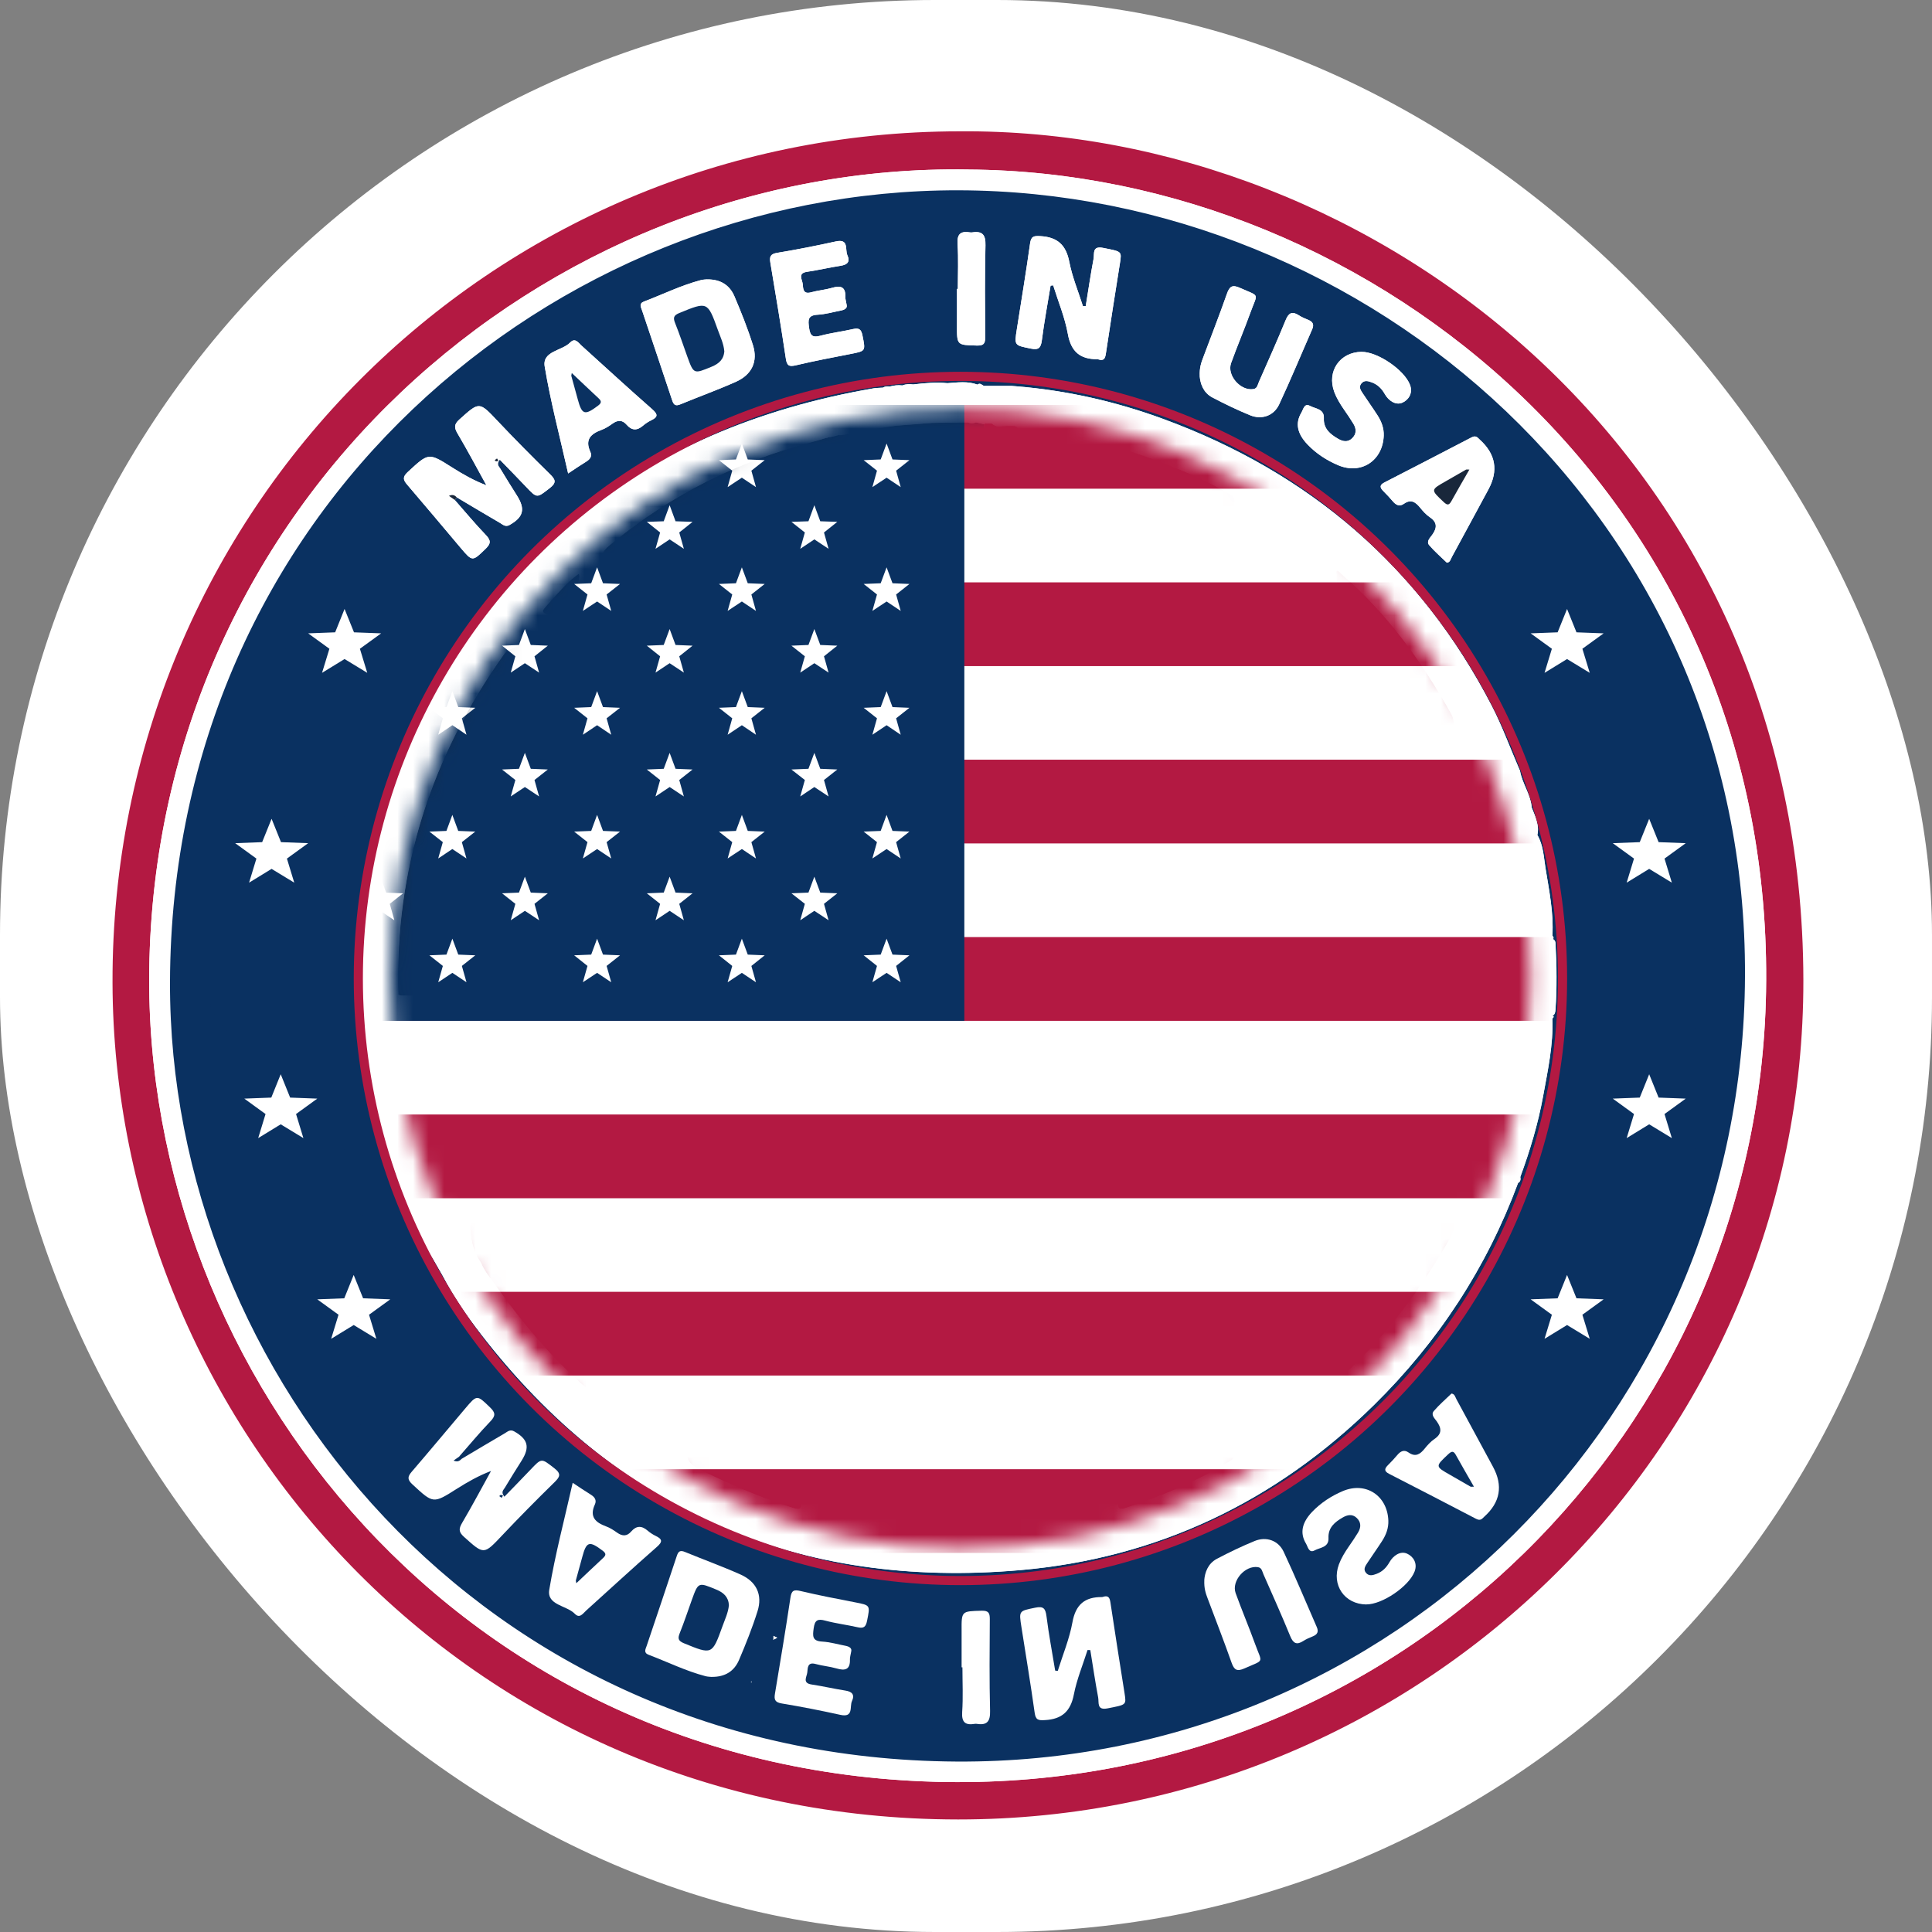 <svg width="124" height="124" viewBox="0 0 124 124" fill="none" xmlns="http://www.w3.org/2000/svg">
<rect x="0" y="0" width="124" height="124" fill="#808080" stroke="none"/>
<rect width="124" height="124" rx="60" fill="white"/>
<path d="M61.581 8.429C88.248 8.204 115.696 29.298 115.744 62.912C115.786 92.623 91.43 116.788 61.497 116.777C29.968 116.766 7.286 91.361 7.222 63.055C7.152 32.8 31.449 8.446 61.584 8.429H61.581ZM62.141 10.88C34.749 10.436 10.004 32.325 9.58 62.212C9.209 88.368 29.706 113.89 60.696 114.374C89.94 114.829 112.843 91.698 113.349 63.66C113.914 32.237 88.338 11.043 62.141 10.883V10.88Z" fill="#B31942"/>
<path d="M62.139 10.88C88.336 11.043 113.912 32.237 113.348 63.657C112.844 91.698 89.941 114.826 60.694 114.371C29.705 113.888 9.207 88.365 9.578 62.209C10.003 32.322 34.747 10.436 62.139 10.877V10.88ZM111.996 62.668C112.147 33.171 87.78 12.263 61.501 12.215C35.506 12.17 11 32.788 10.91 63.03C10.837 88.16 30.891 112.884 61.402 113.061C89.415 113.221 111.878 90.802 111.996 62.668Z" fill="white"/>
<path d="M111.997 62.667C111.879 90.801 89.416 113.221 61.403 113.061C30.892 112.884 10.835 88.162 10.911 63.03C11.001 32.788 35.507 12.167 61.502 12.214C87.781 12.262 112.151 33.17 111.997 62.667ZM25.495 75.852H25.49C25.681 76.574 25.973 77.257 26.344 77.906C26.755 78.952 27.255 79.952 27.856 80.899C28.042 81.22 28.224 81.54 28.41 81.863C29.11 83.204 29.964 84.446 30.886 85.638C39.661 96.984 51.266 102.01 65.487 100.77C74.281 100.006 81.884 96.377 88.188 90.171C92.311 86.113 95.417 81.363 97.435 75.925C97.587 75.838 97.606 75.697 97.578 75.542C98.202 73.842 98.725 72.111 99.048 70.329C99.343 68.696 99.703 67.063 99.638 65.382C99.638 65.32 99.816 65.261 99.644 65.197C99.81 65.107 99.827 64.947 99.838 64.786C99.936 63.375 99.917 61.962 99.838 60.551C99.832 60.433 99.796 60.329 99.675 60.275C99.757 60.182 99.675 60.118 99.638 60.045C99.726 58.575 99.425 57.139 99.194 55.708C99.082 55.003 99.057 54.241 98.672 53.589C98.812 52.951 98.531 52.403 98.312 51.838C98.247 50.989 97.702 50.292 97.559 49.469C97.528 49.398 97.497 49.325 97.466 49.255C96.895 47.931 96.401 46.571 95.74 45.295C91.136 36.4 84.034 30.331 74.669 26.891C71.614 25.767 68.45 25.05 65.195 24.789C65.102 24.78 65.012 24.775 64.919 24.767C64.329 24.767 63.736 24.767 63.146 24.767C63.017 24.699 62.904 24.55 62.736 24.685C62.103 24.446 61.457 24.547 60.81 24.592C60.074 24.516 59.346 24.587 58.615 24.674C58.379 24.646 58.143 24.643 57.918 24.738C57.637 24.699 57.365 24.738 57.095 24.811C56.949 24.792 56.805 24.789 56.679 24.879C56.474 24.893 56.268 24.89 56.069 24.924C41.018 27.526 30.712 35.936 25.265 50.213C24.031 53.448 23.402 56.844 23.264 60.315C23.247 60.725 23.23 61.135 23.213 61.546C23.129 62.459 23.129 63.373 23.213 64.289C23.219 64.472 23.224 64.657 23.23 64.84C23.255 66.459 23.441 68.058 23.781 69.637C23.761 69.789 23.781 69.93 23.874 70.056C23.877 70.469 23.947 70.868 24.135 71.242C24.16 71.394 24.183 71.549 24.208 71.7C24.315 72.288 24.433 72.875 24.689 73.42C24.703 73.488 24.717 73.555 24.728 73.623C24.77 73.76 24.815 73.895 24.857 74.033C24.891 74.129 24.922 74.224 24.956 74.32C24.984 74.545 24.97 74.789 25.245 74.888C25.24 74.927 25.245 74.961 25.262 74.997C25.313 75.135 25.366 75.272 25.417 75.41C25.417 75.455 25.417 75.503 25.414 75.548C25.366 75.672 25.389 75.773 25.495 75.854V75.852ZM29.323 31.928C30.245 32.476 31.164 33.027 32.092 33.566C32.275 33.673 32.44 33.85 32.71 33.696C33.59 33.195 33.728 32.69 33.188 31.827C32.825 31.245 32.46 30.666 32.106 30.078C32.024 29.941 31.833 29.806 32.078 29.505C32.637 30.081 33.194 30.643 33.733 31.217C34.481 32.007 34.447 31.976 35.279 31.335C35.765 30.958 35.628 30.759 35.273 30.413C34.149 29.308 33.036 28.187 31.954 27.043C30.748 25.767 30.776 25.764 29.481 26.931C29.13 27.245 29.149 27.462 29.371 27.836C30.015 28.926 30.608 30.047 31.221 31.155C30.414 30.846 29.711 30.447 29.028 30.014C27.499 29.044 27.519 29.055 26.178 30.292C25.835 30.61 25.858 30.792 26.133 31.11C27.28 32.445 28.407 33.797 29.543 35.14C30.327 36.068 30.313 36.054 31.167 35.227C31.504 34.901 31.521 34.696 31.187 34.348C30.493 33.623 29.852 32.85 29.189 32.096C29.233 32.043 29.279 31.99 29.323 31.933V31.928ZM67.429 18.33C67.486 18.325 67.539 18.319 67.595 18.313C67.918 19.351 68.346 20.368 68.537 21.43C68.742 22.577 69.332 23.063 70.439 23.052C70.462 23.052 70.484 23.063 70.507 23.069C70.844 23.173 70.928 23.013 70.976 22.698C71.266 20.756 71.575 18.819 71.881 16.88C72.002 16.11 71.996 16.146 70.791 15.908C70.082 15.767 70.248 16.287 70.189 16.599C69.998 17.611 69.849 18.631 69.683 19.648C69.624 19.648 69.565 19.648 69.506 19.651C69.206 18.704 68.818 17.774 68.629 16.804C68.419 15.714 67.862 15.213 66.769 15.154C66.336 15.132 66.176 15.168 66.111 15.632C65.855 17.462 65.552 19.286 65.265 21.113C65.097 22.184 65.102 22.153 66.142 22.369C66.67 22.479 66.805 22.33 66.87 21.824C67.019 20.655 67.238 19.494 67.429 18.327V18.33ZM45.383 17.931C45.299 17.94 45.136 17.94 44.984 17.979C43.719 18.311 42.55 18.892 41.333 19.353C40.99 19.483 41.136 19.713 41.204 19.915C41.847 21.843 42.505 23.763 43.14 25.694C43.247 26.014 43.373 26.073 43.677 25.947C44.858 25.458 46.063 25.025 47.23 24.505C48.255 24.047 48.657 23.204 48.323 22.15C47.986 21.085 47.57 20.042 47.134 19.016C46.833 18.308 46.257 17.923 45.38 17.934L45.383 17.931ZM77.002 24.145C77.039 24.595 77.213 25.194 77.82 25.511C78.607 25.924 79.411 26.312 80.234 26.65C80.979 26.956 81.755 26.689 82.098 25.958C82.842 24.367 83.511 22.74 84.22 21.132C84.346 20.843 84.273 20.657 83.984 20.537C83.773 20.449 83.556 20.362 83.368 20.239C82.93 19.955 82.71 20.076 82.514 20.553C81.968 21.886 81.378 23.195 80.799 24.514C80.721 24.691 80.704 24.932 80.445 24.972C79.621 25.104 78.733 24.089 79.014 23.305C79.408 22.209 79.866 21.138 80.262 20.042C80.723 18.763 80.892 19.061 79.582 18.474C79.104 18.26 78.919 18.364 78.75 18.847C78.267 20.225 77.733 21.585 77.221 22.954C77.1 23.274 76.98 23.597 77.005 24.142L77.002 24.145ZM54.338 19.567C54.298 19.334 54.25 19.196 54.256 19.064C54.281 18.398 53.95 18.316 53.393 18.479C52.958 18.606 52.494 18.642 52.055 18.763C51.527 18.909 51.55 18.516 51.519 18.226C51.488 17.945 51.178 17.538 51.797 17.448C52.519 17.341 53.23 17.172 53.953 17.06C54.385 16.992 54.579 16.804 54.385 16.383C54.222 16.028 54.509 15.309 53.641 15.5C52.393 15.775 51.139 16.023 49.877 16.231C49.43 16.304 49.38 16.492 49.444 16.872C49.787 18.921 50.13 20.969 50.437 23.021C50.507 23.491 50.658 23.547 51.094 23.445C52.249 23.173 53.416 22.948 54.579 22.723C55.574 22.529 55.557 22.546 55.352 21.526C55.276 21.141 55.136 21.034 54.756 21.121C54.068 21.279 53.359 21.363 52.676 21.546C52.185 21.678 52.002 21.59 51.929 21.056C51.859 20.551 51.831 20.236 52.48 20.202C52.977 20.177 53.466 20.031 53.961 19.935C54.217 19.887 54.394 19.778 54.338 19.573V19.567ZM36.462 30.388C36.909 30.093 37.263 29.848 37.632 29.623C37.879 29.471 38.017 29.269 37.89 28.999C37.528 28.209 37.918 27.841 38.61 27.588C38.862 27.495 39.101 27.341 39.324 27.181C39.655 26.945 39.947 26.945 40.22 27.259C40.554 27.645 40.897 27.645 41.274 27.316C41.429 27.184 41.606 27.066 41.788 26.978C42.218 26.773 42.252 26.607 41.864 26.267C40.335 24.927 38.84 23.549 37.331 22.186C37.123 21.998 36.915 21.652 36.6 21.978C36.069 22.526 34.796 22.524 34.962 23.521C35.338 25.792 35.934 28.024 36.465 30.385L36.462 30.388ZM92.859 36.113C93.07 36.099 93.104 35.891 93.185 35.742C93.972 34.3 94.751 32.855 95.529 31.411C96.181 30.204 95.996 29.139 94.973 28.215C94.939 28.184 94.908 28.15 94.874 28.119C94.745 27.985 94.61 27.985 94.445 28.072C92.584 29.039 90.721 30.005 88.854 30.964C88.514 31.138 88.57 31.307 88.792 31.526C89.003 31.737 89.206 31.953 89.397 32.178C89.599 32.42 89.827 32.529 90.105 32.333C90.549 32.021 90.847 32.215 91.136 32.571C91.322 32.802 91.527 33.03 91.769 33.195C92.269 33.535 92.233 33.89 91.918 34.331C91.786 34.519 91.522 34.752 91.732 34.994C92.072 35.391 92.472 35.733 92.859 36.11V36.113ZM87.39 22.583C85.987 22.599 85.144 23.836 85.633 25.154C85.785 25.565 86.016 25.933 86.26 26.29C86.468 26.59 86.676 26.891 86.864 27.203C87.061 27.529 87.07 27.858 86.772 28.139C86.491 28.406 86.173 28.336 85.883 28.167C85.375 27.872 84.931 27.524 84.964 26.843C84.993 26.234 84.416 26.239 84.076 26.054C83.708 25.851 83.646 26.284 83.523 26.486C83.121 27.155 83.247 27.822 83.91 28.521C84.467 29.109 85.139 29.544 85.883 29.859C87.356 30.483 88.748 29.57 88.806 27.962C88.823 27.482 88.663 27.063 88.416 26.672C88.109 26.191 87.775 25.728 87.46 25.25C87.337 25.062 87.185 24.854 87.362 24.623C87.556 24.376 87.814 24.457 88.053 24.547C88.427 24.688 88.677 24.941 88.885 25.306C89.11 25.702 89.574 26.04 90.009 25.843C90.394 25.669 90.698 25.239 90.49 24.696C90.125 23.743 88.413 22.571 87.384 22.585L87.39 22.583ZM61.476 18.544C61.457 18.544 61.44 18.544 61.42 18.544C61.42 19.32 61.423 20.098 61.42 20.874C61.412 22.164 61.412 22.144 62.699 22.178C63.138 22.189 63.233 22.049 63.23 21.638C63.216 19.674 63.199 17.709 63.247 15.745C63.264 15.073 63.053 14.817 62.401 14.915C62.356 14.921 62.308 14.921 62.263 14.915C61.67 14.817 61.412 14.997 61.457 15.666C61.519 16.621 61.474 17.583 61.474 18.544H61.476ZM107.365 65.315C106.73 63.808 107.57 62.943 108.756 62.06C108.084 62.012 107.68 61.959 107.275 61.959C106.853 61.959 106.623 61.807 106.488 61.383C106.347 60.944 106.243 60.469 105.839 60.059C105.625 60.52 105.4 60.916 105.257 61.34C105.111 61.773 104.86 61.956 104.405 61.948C103.989 61.939 103.573 61.995 103.157 62.023C103.112 62.105 103.065 62.189 103.02 62.271C103.469 62.656 104.071 62.959 104.324 63.446C104.588 63.949 104.088 64.595 104.225 65.436C105.246 64.258 106.263 64.48 107.362 65.315H107.365ZM60.068 109.756C60.392 109.576 60.746 109.421 61.049 109.196C61.409 108.929 61.707 108.912 62.084 109.177C62.404 109.401 62.727 109.671 63.227 109.719C63.16 109.331 63.129 108.991 63.039 108.671C62.893 108.151 63.014 107.768 63.458 107.434C63.789 107.181 64.054 106.838 64.447 106.431C63.927 106.402 63.568 106.352 63.213 106.366C62.671 106.388 62.314 106.228 62.157 105.655C62.064 105.32 61.915 104.978 61.659 104.716C61.586 104.755 61.521 104.77 61.516 104.798C61.212 105.975 60.56 106.647 59.245 106.439C58.938 106.391 58.941 106.653 59.124 106.765C60.262 107.482 60.282 108.513 59.992 109.649C59.99 109.663 60.015 109.682 60.071 109.756H60.068ZM24.343 43.994C23.756 43.847 23.41 43.741 23.056 43.676C22.601 43.594 22.356 43.384 22.294 42.889C22.238 42.442 22.227 41.953 21.833 41.422C21.344 42.844 20.456 43.479 18.961 42.926C19.037 43.1 19.627 46.34 19.607 46.509C20.788 45.596 21.769 46.04 22.8 46.964C22.145 45.371 23.151 44.716 24.34 43.994H24.343ZM84.664 99.536C85.063 99.736 85.507 99.705 85.926 99.733C86.381 99.764 86.609 99.941 86.735 100.385C86.845 100.776 86.918 101.206 87.258 101.608C87.477 101.15 87.699 100.776 87.834 100.374C87.977 99.952 88.219 99.817 88.646 99.851C89.062 99.885 89.481 99.859 89.9 99.859C89.959 99.8 90.018 99.741 90.074 99.685C88.52 98.915 88.697 97.712 89.163 96.512C88.95 96.391 88.846 96.459 88.759 96.523C87.915 97.167 87.084 97.465 86.221 96.537C86.016 96.315 85.751 96.349 85.847 96.728C86.148 97.92 85.751 98.789 84.706 99.393C84.678 99.41 84.681 99.474 84.661 99.536H84.664ZM38.357 99.573C37.859 98.89 37.078 98.755 36.991 98.153C36.906 97.577 37.114 96.959 37.199 96.318C36.367 96.622 34.714 96.675 33.907 96.439C33.997 97.083 34.273 97.766 34.113 98.319C33.955 98.865 33.354 99.283 32.842 99.874C33.475 99.874 33.947 99.902 34.413 99.865C34.796 99.834 34.99 99.966 35.127 100.32C35.288 100.736 35.417 101.18 35.847 101.641C36.024 100.18 36.707 99.345 38.357 99.576V99.573ZM66.134 106.248C66.333 106.498 66.367 106.568 66.42 106.599C67.337 107.144 67.991 107.808 67.651 109.008C67.57 109.295 67.736 109.39 67.994 109.205C68.18 109.073 68.385 108.954 68.542 108.797C68.947 108.392 69.368 108.319 69.888 108.586C70.17 108.73 70.507 108.772 70.816 108.859C70.878 108.831 70.942 108.803 71.004 108.775C69.903 107.465 70.692 106.515 71.676 105.483C71.072 105.531 70.692 105.534 70.321 105.599C69.807 105.689 69.47 105.568 69.236 105.051C69.09 104.725 68.933 104.345 68.444 104.092C68.382 105.512 67.775 106.38 66.131 106.248H66.134ZM75.518 102.549C75.484 104.025 74.888 104.924 73.346 105.107C74.636 105.675 75.335 106.504 75.054 107.993C75.917 106.897 76.884 106.456 78.25 107.091C77.174 105.821 77.758 104.772 78.548 103.668C77.157 104.266 76.218 103.839 75.518 102.549ZM94.773 87.572C95.926 88.654 95.737 89.761 95.046 90.984C96.226 90.357 97.143 90.568 97.93 91.475C98.115 91.692 98.292 91.647 98.295 91.315C98.295 91.088 98.329 90.854 98.295 90.629C98.219 90.107 98.41 89.789 98.894 89.553C99.262 89.373 99.661 89.179 99.914 88.744C99.523 88.617 99.186 88.474 98.832 88.398C98.391 88.302 98.18 88.086 98.16 87.617C98.143 87.206 98.034 86.799 97.941 86.251C97.469 86.81 97.176 87.364 96.721 87.642C96.215 87.951 95.597 87.456 94.773 87.569V87.572ZM48.239 107.996C47.893 106.476 48.68 105.683 49.888 105.112C49.506 104.93 49.208 104.812 48.902 104.755C48.331 104.651 48.05 104.362 48.002 103.761C47.974 103.406 47.935 103.004 47.66 102.636C47.261 103.148 46.988 103.8 46.516 104.016C46.052 104.23 45.383 104.005 44.798 103.971C44.804 104.019 45.164 107.33 45.178 107.442C46.333 106.577 47.297 106.948 48.239 107.993V107.996ZM103.627 46.644C103.483 46.172 103.45 45.922 103.337 45.714C103 45.084 103.126 44.573 103.607 44.064C103.84 43.817 104.304 43.502 104.116 43.198C103.955 42.937 103.436 43.156 103.098 43.238C102.539 43.37 102.205 43.207 101.957 42.695C101.8 42.372 101.626 42.023 101.252 41.745C101.069 42.408 101.03 43.055 100.723 43.524C100.397 44.022 99.596 43.831 98.95 44.294C100.358 44.812 100.661 45.809 100.352 47.161C101.305 46.152 102.306 45.809 103.627 46.644ZM52.246 108.789C52.41 108.876 52.435 108.901 52.446 108.895C53.452 108.468 54.402 108.316 55.273 109.23C55.535 109.505 55.619 109.171 55.569 108.974C55.276 107.858 55.833 107.178 56.715 106.647C56.802 106.594 56.92 106.535 56.892 106.318C56.547 106.251 56.178 106.15 55.807 106.113C55.33 106.068 55.108 105.84 55.007 105.371C54.925 104.994 54.849 104.584 54.481 104.134C54.082 105.666 53.064 105.967 51.654 105.652C52.581 106.625 53.205 107.583 52.246 108.789ZM17.218 60.177C16.856 61.613 16.114 62.378 14.529 62.102C15.594 62.996 16.33 63.915 15.571 65.295C15.703 65.292 18.789 65.211 18.927 65.208C18.12 63.853 18.944 62.976 19.911 62.054C18.328 62.372 17.629 61.562 17.218 60.177ZM18.843 81.343C20.099 82.015 20.63 82.929 20.2 84.328C21.198 83.28 22.244 83.061 23.55 83.893C23.365 83.333 23.295 83.016 23.157 82.735C22.924 82.248 22.969 81.861 23.359 81.456C23.64 81.163 23.961 80.86 24.082 80.301C22.867 80.725 21.968 80.517 21.538 79.272C21.504 79.174 21.409 79.061 21.277 79.117C21.128 79.179 21.122 79.345 21.114 79.469C21.035 80.629 20.349 81.121 19.259 81.189C19.194 81.192 19.132 81.234 18.843 81.346V81.343ZM99.366 83.662C99.436 83.693 99.504 83.724 99.574 83.755C100.004 83.628 100.434 83.493 100.867 83.378C101.423 83.229 101.628 83.791 102.025 83.969C102.224 84.056 102.368 84.384 102.587 84.261C102.783 84.148 102.679 83.834 102.649 83.626C102.542 82.892 102.767 82.369 103.447 82.01C103.703 81.875 104.026 81.728 104.127 81.357C103.784 81.259 103.461 81.127 103.124 81.085C102.618 81.02 102.373 80.784 102.308 80.267C102.258 79.876 102.21 79.455 101.862 78.991C101.373 80.357 100.482 80.863 99.051 80.365C99.889 81.433 100.33 82.47 99.363 83.668L99.366 83.662ZM105.954 76.31C105.321 74.764 106.342 74.044 107.418 73.249C106.825 73.148 106.446 73.049 106.063 73.027C105.602 72.999 105.4 72.782 105.282 72.344C105.172 71.931 105.125 71.47 104.714 70.992C104.355 72.414 103.548 73.1 102.019 72.777C103.104 73.704 103.444 74.719 102.747 76.062C103.93 75.121 104.908 75.424 105.954 76.31ZM104.706 49.362C104.419 50.149 104.332 50.784 103.989 51.225C103.635 51.681 102.876 51.442 102.227 51.801C103.388 52.484 103.925 53.403 103.48 54.792C104.495 53.929 105.476 53.513 106.547 54.474C106.611 54.331 106.656 54.278 106.645 54.252C106.193 53.164 106.398 52.245 107.3 51.47C107.536 51.267 107.429 51.062 107.129 51.127C105.943 51.383 105.243 50.874 104.88 49.778C104.852 49.691 104.81 49.606 104.712 49.365L104.706 49.362ZM20.018 76.113C20.04 76.045 20.06 75.975 20.082 75.908C20.032 75.691 20.018 75.458 19.928 75.261C19.638 74.621 19.759 74.106 20.285 73.628C20.504 73.429 20.897 73.15 20.771 72.878C20.639 72.594 20.189 72.763 19.891 72.791C19.298 72.847 18.899 72.709 18.694 72.082C18.59 71.762 18.435 71.419 18.157 71.175C18.115 71.214 15.793 73.418 15.703 73.505C16.915 74.089 17.387 75.045 16.971 76.442C17.96 75.562 18.907 75.197 20.02 76.113H20.018ZM19.734 54.724C19.13 53.224 20.099 52.493 21.125 51.7C20.613 51.602 20.304 51.512 19.989 51.489C19.467 51.45 19.186 51.231 19.093 50.683C19.026 50.284 18.927 49.854 18.553 49.398C18.151 50.753 17.415 51.537 15.869 51.057C16.195 51.773 16.825 52.105 16.951 52.645C17.081 53.196 16.608 53.772 16.665 54.606C17.766 53.471 18.725 53.862 19.737 54.724H19.734ZM27.971 90.871C27.98 90.838 27.991 90.815 27.988 90.798C27.977 90.731 27.977 90.655 27.941 90.601C27.303 89.68 27.35 88.808 28.112 87.974C28.213 87.864 28.359 87.698 28.272 87.549C28.154 87.35 27.921 87.459 27.783 87.521C26.884 87.923 26.223 87.698 25.782 86.818C25.762 86.779 25.729 86.743 25.698 86.712C25.608 86.622 25.54 86.445 25.386 86.529C25.313 86.568 25.259 86.72 25.265 86.821C25.304 88.013 24.588 88.485 23.545 88.662C23.483 88.673 23.427 88.727 23.343 88.777C23.404 88.853 23.447 88.943 23.517 88.983C24.425 89.502 25.144 90.093 24.826 91.327C24.717 91.754 25.077 91.633 25.22 91.45C25.931 90.551 26.791 90.441 27.786 90.897C27.834 90.919 27.913 90.877 27.971 90.866V90.871Z" fill="#0A3161"/>
<path d="M29.189 32.088C29.853 32.841 30.493 33.617 31.188 34.339C31.522 34.688 31.505 34.893 31.168 35.219C30.314 36.045 30.328 36.062 29.543 35.132C28.408 33.788 27.281 32.437 26.134 31.101C25.861 30.784 25.836 30.598 26.179 30.284C27.52 29.047 27.5 29.036 29.029 30.005C29.712 30.438 30.415 30.84 31.221 31.146C30.609 30.039 30.016 28.918 29.372 27.827C29.15 27.451 29.13 27.237 29.482 26.922C30.78 25.759 30.749 25.759 31.955 27.035C33.037 28.181 34.147 29.3 35.274 30.404C35.628 30.753 35.766 30.953 35.28 31.326C34.448 31.97 34.482 32.001 33.734 31.208C33.191 30.635 32.635 30.073 32.078 29.497C31.834 29.797 32.025 29.932 32.107 30.07C32.458 30.657 32.823 31.239 33.189 31.818C33.728 32.681 33.593 33.187 32.711 33.687C32.441 33.842 32.275 33.665 32.093 33.558C31.165 33.018 30.246 32.467 29.324 31.919C29.198 31.779 29.052 31.709 28.818 31.815C28.959 31.914 29.074 31.998 29.192 32.08L29.189 32.088ZM31.901 29.424C31.84 29.468 31.795 29.502 31.75 29.533C31.781 29.561 31.811 29.606 31.845 29.609C31.893 29.615 31.944 29.587 31.991 29.573C31.966 29.53 31.941 29.485 31.901 29.424Z" fill="white"/>
<path d="M67.43 18.331C67.239 19.494 67.019 20.655 66.871 21.827C66.806 22.333 66.671 22.482 66.143 22.372C65.1 22.156 65.097 22.189 65.266 21.116C65.552 19.289 65.856 17.465 66.112 15.635C66.176 15.169 66.337 15.132 66.769 15.157C67.863 15.216 68.419 15.717 68.63 16.807C68.818 17.777 69.206 18.707 69.507 19.654C69.566 19.654 69.625 19.654 69.684 19.651C69.85 18.634 69.999 17.614 70.19 16.602C70.249 16.29 70.083 15.77 70.791 15.911C71.997 16.149 72.003 16.113 71.882 16.883C71.575 18.822 71.266 20.759 70.977 22.701C70.929 23.013 70.845 23.176 70.507 23.072C70.485 23.066 70.462 23.055 70.44 23.055C69.335 23.066 68.742 22.58 68.537 21.433C68.346 20.374 67.919 19.354 67.596 18.316C67.539 18.322 67.486 18.328 67.43 18.333V18.331Z" fill="white"/>
<path d="M45.384 17.931C46.258 17.92 46.834 18.308 47.138 19.014C47.576 20.042 47.992 21.085 48.326 22.147C48.658 23.201 48.259 24.044 47.233 24.503C46.067 25.023 44.861 25.458 43.681 25.945C43.377 26.071 43.248 26.015 43.144 25.692C42.508 23.761 41.851 21.838 41.207 19.913C41.14 19.713 40.994 19.483 41.337 19.351C42.551 18.89 43.723 18.308 44.987 17.977C45.139 17.937 45.305 17.937 45.386 17.929L45.384 17.931ZM46.488 22.53C46.446 22.055 46.233 21.619 46.072 21.169C45.412 19.34 45.406 19.351 43.602 20.09C43.22 20.247 43.2 20.408 43.338 20.75C43.619 21.45 43.855 22.167 44.111 22.875C44.524 24.022 44.524 24.014 45.679 23.536C46.14 23.345 46.457 23.069 46.491 22.53H46.488Z" fill="white"/>
<path d="M77.002 24.145C76.977 23.6 77.098 23.277 77.219 22.956C77.73 21.588 78.264 20.227 78.748 18.85C78.916 18.37 79.102 18.263 79.58 18.477C80.892 19.064 80.721 18.766 80.26 20.045C79.864 21.141 79.408 22.212 79.012 23.308C78.731 24.092 79.619 25.104 80.443 24.974C80.698 24.935 80.718 24.694 80.797 24.516C81.376 23.201 81.966 21.889 82.511 20.556C82.705 20.078 82.927 19.958 83.365 20.241C83.557 20.365 83.77 20.452 83.981 20.539C84.273 20.66 84.346 20.846 84.217 21.135C83.512 22.746 82.84 24.37 82.095 25.961C81.752 26.692 80.977 26.959 80.232 26.652C79.408 26.315 78.604 25.927 77.817 25.514C77.21 25.197 77.036 24.598 77 24.148L77.002 24.145Z" fill="white"/>
<path d="M54.339 19.567C54.393 19.772 54.218 19.882 53.963 19.93C53.468 20.023 52.979 20.169 52.481 20.197C51.832 20.23 51.86 20.545 51.931 21.051C52.004 21.585 52.189 21.672 52.678 21.54C53.361 21.358 54.067 21.273 54.758 21.116C55.138 21.029 55.275 21.138 55.354 21.52C55.559 22.541 55.576 22.524 54.581 22.718C53.415 22.943 52.251 23.168 51.096 23.44C50.66 23.544 50.508 23.488 50.438 23.016C50.132 20.961 49.789 18.912 49.446 16.866C49.381 16.487 49.432 16.299 49.879 16.225C51.138 16.017 52.394 15.77 53.642 15.495C54.511 15.303 54.224 16.023 54.387 16.377C54.581 16.799 54.387 16.99 53.954 17.055C53.232 17.167 52.521 17.336 51.798 17.442C51.18 17.535 51.492 17.94 51.52 18.221C51.551 18.51 51.529 18.904 52.057 18.758C52.495 18.637 52.959 18.6 53.395 18.474C53.949 18.311 54.28 18.392 54.258 19.058C54.252 19.193 54.3 19.328 54.339 19.561V19.567Z" fill="white"/>
<path d="M36.463 30.388C35.932 28.029 35.339 25.795 34.959 23.524C34.794 22.526 36.064 22.529 36.598 21.981C36.913 21.655 37.121 22.001 37.329 22.189C38.838 23.552 40.333 24.929 41.862 26.27C42.25 26.61 42.216 26.776 41.786 26.981C41.604 27.068 41.426 27.186 41.272 27.318C40.895 27.644 40.55 27.647 40.218 27.262C39.948 26.947 39.653 26.95 39.321 27.183C39.099 27.341 38.863 27.498 38.608 27.591C37.916 27.844 37.525 28.212 37.888 29.002C38.012 29.272 37.877 29.474 37.629 29.626C37.261 29.851 36.907 30.095 36.46 30.39L36.463 30.388ZM36.696 23.94C36.671 24.081 36.66 24.103 36.665 24.123C36.803 24.626 36.944 25.126 37.079 25.629C37.346 26.63 37.528 26.678 38.386 26.031C38.622 25.851 38.605 25.739 38.411 25.559C37.849 25.036 37.295 24.508 36.694 23.94H36.696Z" fill="white"/>
<path d="M92.861 36.113C92.473 35.736 92.074 35.394 91.734 34.997C91.523 34.753 91.787 34.52 91.919 34.334C92.231 33.893 92.268 33.536 91.77 33.199C91.529 33.035 91.324 32.805 91.138 32.575C90.849 32.215 90.548 32.024 90.107 32.336C89.826 32.532 89.601 32.42 89.398 32.181C89.207 31.953 89.005 31.737 88.794 31.529C88.572 31.307 88.516 31.141 88.856 30.967C90.722 30.011 92.586 29.044 94.446 28.075C94.612 27.991 94.747 27.988 94.876 28.123C94.907 28.156 94.941 28.187 94.975 28.218C95.998 29.14 96.183 30.205 95.531 31.414C94.753 32.858 93.971 34.303 93.187 35.745C93.106 35.891 93.072 36.102 92.861 36.116V36.113ZM94.308 30.138C94.14 30.138 94.112 30.129 94.095 30.138C93.659 30.385 93.226 30.641 92.791 30.888C91.81 31.445 91.818 31.433 92.659 32.223C92.9 32.451 93.01 32.426 93.156 32.156C93.519 31.504 93.892 30.86 94.306 30.138H94.308Z" fill="white"/>
<path d="M87.391 22.583C88.42 22.572 90.135 23.741 90.497 24.694C90.705 25.236 90.401 25.669 90.016 25.84C89.578 26.037 89.117 25.703 88.892 25.303C88.684 24.938 88.434 24.688 88.06 24.545C87.824 24.455 87.563 24.373 87.369 24.621C87.189 24.848 87.344 25.059 87.467 25.247C87.779 25.725 88.117 26.189 88.423 26.669C88.67 27.06 88.83 27.479 88.814 27.959C88.754 29.57 87.363 30.481 85.891 29.857C85.148 29.542 84.477 29.103 83.918 28.519C83.254 27.819 83.128 27.153 83.53 26.484C83.65 26.282 83.712 25.849 84.083 26.051C84.423 26.239 84.999 26.231 84.971 26.841C84.941 27.521 85.385 27.872 85.891 28.165C86.18 28.331 86.498 28.404 86.779 28.137C87.076 27.855 87.065 27.527 86.871 27.201C86.683 26.889 86.475 26.588 86.267 26.287C86.02 25.927 85.792 25.559 85.64 25.152C85.151 23.834 85.995 22.597 87.397 22.58L87.391 22.583Z" fill="white"/>
<path d="M61.477 18.544C61.477 17.585 61.525 16.622 61.46 15.666C61.418 15 61.677 14.82 62.267 14.915C62.312 14.924 62.36 14.924 62.405 14.915C63.057 14.814 63.268 15.073 63.251 15.745C63.203 17.709 63.22 19.674 63.234 21.638C63.237 22.046 63.141 22.189 62.703 22.178C61.413 22.142 61.415 22.164 61.424 20.874C61.429 20.098 61.424 19.32 61.424 18.544C61.444 18.544 61.46 18.544 61.48 18.544H61.477Z" fill="white"/>
<path d="M60.069 109.756C60.013 109.683 59.987 109.66 59.99 109.649C60.277 108.513 60.26 107.479 59.122 106.765C58.939 106.65 58.936 106.389 59.243 106.439C60.558 106.647 61.21 105.975 61.514 104.798C61.522 104.77 61.584 104.756 61.657 104.716C61.913 104.978 62.062 105.323 62.154 105.655C62.315 106.228 62.669 106.389 63.211 106.366C63.568 106.352 63.925 106.4 64.445 106.431C64.049 106.838 63.787 107.184 63.456 107.434C63.012 107.769 62.891 108.151 63.037 108.671C63.127 108.994 63.158 109.334 63.225 109.719C62.725 109.671 62.402 109.402 62.081 109.177C61.705 108.912 61.407 108.929 61.047 109.196C60.743 109.421 60.389 109.576 60.066 109.756H60.069Z" fill="white"/>
<path d="M84.664 99.537C84.681 99.475 84.681 99.408 84.709 99.394C85.755 98.789 86.151 97.924 85.85 96.729C85.755 96.35 86.016 96.319 86.224 96.538C87.087 97.466 87.919 97.168 88.762 96.524C88.846 96.459 88.95 96.389 89.167 96.513C88.703 97.713 88.526 98.916 90.077 99.686C90.018 99.745 89.959 99.804 89.903 99.86C89.484 99.86 89.065 99.888 88.65 99.852C88.225 99.818 87.981 99.953 87.837 100.375C87.702 100.776 87.477 101.15 87.261 101.608C86.921 101.206 86.851 100.776 86.738 100.386C86.612 99.942 86.387 99.765 85.929 99.734C85.51 99.706 85.066 99.734 84.667 99.537H84.664Z" fill="white"/>
<path d="M38.358 99.573C36.708 99.345 36.025 100.177 35.848 101.639C35.418 101.178 35.292 100.734 35.129 100.318C34.991 99.964 34.797 99.832 34.415 99.862C33.948 99.902 33.476 99.871 32.844 99.871C33.352 99.278 33.954 98.862 34.114 98.317C34.274 97.763 33.996 97.083 33.909 96.436C34.716 96.675 36.368 96.622 37.2 96.315C37.116 96.956 36.911 97.575 36.992 98.151C37.079 98.752 37.861 98.887 38.358 99.57V99.573Z" fill="white"/>
<path d="M66.135 106.248C67.776 106.381 68.386 105.512 68.448 104.093C68.937 104.346 69.094 104.725 69.24 105.051C69.474 105.568 69.811 105.689 70.325 105.599C70.694 105.535 71.076 105.532 71.68 105.484C70.696 106.515 69.907 107.465 71.008 108.775C70.947 108.803 70.882 108.831 70.82 108.86C70.508 108.772 70.174 108.73 69.892 108.587C69.373 108.32 68.951 108.393 68.546 108.798C68.386 108.958 68.184 109.073 67.998 109.205C67.74 109.391 67.574 109.292 67.655 109.008C67.995 107.808 67.341 107.145 66.424 106.6C66.371 106.569 66.34 106.499 66.138 106.248H66.135Z" fill="white"/>
<path d="M75.518 102.55C76.218 103.84 77.157 104.264 78.548 103.668C77.758 104.773 77.174 105.821 78.25 107.092C76.884 106.457 75.92 106.898 75.055 107.994C75.336 106.504 74.636 105.675 73.346 105.107C74.886 104.925 75.482 104.025 75.518 102.55Z" fill="white"/>
<path d="M94.774 87.572C95.595 87.46 96.213 87.954 96.722 87.645C97.18 87.367 97.47 86.813 97.942 86.254C98.035 86.802 98.144 87.21 98.161 87.62C98.181 88.089 98.392 88.306 98.833 88.401C99.187 88.477 99.524 88.62 99.915 88.747C99.662 89.183 99.263 89.376 98.895 89.556C98.411 89.792 98.217 90.11 98.296 90.633C98.33 90.858 98.296 91.088 98.296 91.319C98.296 91.647 98.116 91.692 97.931 91.479C97.147 90.568 96.23 90.36 95.047 90.987C95.736 89.764 95.927 88.657 94.774 87.575V87.572Z" fill="white"/>
<path d="M48.239 107.996C47.298 106.951 46.334 106.58 45.178 107.445C45.167 107.333 44.805 104.022 44.799 103.974C45.384 104.008 46.053 104.233 46.516 104.019C46.989 103.803 47.261 103.151 47.66 102.639C47.936 103.007 47.972 103.409 48.003 103.763C48.054 104.365 48.332 104.654 48.903 104.758C49.212 104.815 49.507 104.933 49.889 105.115C48.681 105.686 47.891 106.476 48.239 107.999V107.996Z" fill="white"/>
<path d="M52.248 108.789C53.207 107.581 52.58 106.625 51.655 105.652C53.066 105.967 54.081 105.664 54.483 104.135C54.851 104.584 54.927 104.992 55.008 105.371C55.109 105.841 55.334 106.068 55.809 106.113C56.183 106.15 56.551 106.251 56.894 106.319C56.922 106.535 56.804 106.594 56.717 106.647C55.835 107.179 55.278 107.859 55.57 108.975C55.624 109.171 55.537 109.506 55.275 109.23C54.404 108.314 53.454 108.466 52.448 108.896C52.437 108.902 52.411 108.876 52.248 108.789Z" fill="white"/>
<path d="M18.845 81.343C19.137 81.231 19.199 81.192 19.261 81.186C20.349 81.119 21.037 80.627 21.116 79.466C21.124 79.34 21.13 79.174 21.279 79.115C21.414 79.058 21.507 79.171 21.54 79.269C21.97 80.517 22.872 80.725 24.084 80.298C23.966 80.857 23.643 81.161 23.362 81.453C22.971 81.858 22.923 82.246 23.159 82.732C23.297 83.016 23.364 83.331 23.553 83.89C22.246 83.058 21.2 83.277 20.203 84.326C20.633 82.926 20.101 82.012 18.845 81.341V81.343Z" fill="white"/>
<path d="M99.366 83.663C100.333 82.465 99.891 81.428 99.054 80.36C100.484 80.858 101.375 80.352 101.864 78.986C102.21 79.45 102.261 79.871 102.311 80.262C102.376 80.782 102.62 81.015 103.126 81.08C103.461 81.122 103.784 81.257 104.13 81.352C104.028 81.721 103.702 81.87 103.449 82.004C102.769 82.364 102.544 82.887 102.651 83.621C102.682 83.829 102.786 84.143 102.589 84.256C102.37 84.379 102.227 84.053 102.027 83.963C101.631 83.786 101.426 83.224 100.869 83.373C100.437 83.491 100.007 83.623 99.576 83.75C99.506 83.719 99.439 83.688 99.368 83.657L99.366 83.663Z" fill="white"/>
<path d="M27.973 90.871C27.913 90.883 27.835 90.925 27.787 90.902C26.792 90.447 25.932 90.556 25.221 91.456C25.078 91.639 24.718 91.76 24.828 91.332C25.145 90.096 24.426 89.505 23.518 88.988C23.448 88.949 23.405 88.859 23.343 88.783C23.428 88.735 23.481 88.679 23.546 88.668C24.589 88.491 25.305 88.019 25.266 86.827C25.263 86.728 25.314 86.574 25.387 86.535C25.544 86.45 25.612 86.625 25.699 86.717C25.73 86.748 25.763 86.785 25.783 86.824C26.224 87.704 26.885 87.929 27.784 87.527C27.922 87.465 28.158 87.355 28.273 87.555C28.36 87.704 28.214 87.867 28.113 87.979C27.351 88.814 27.304 89.683 27.942 90.607C27.978 90.658 27.978 90.736 27.989 90.804C27.992 90.823 27.981 90.843 27.973 90.877V90.871Z" fill="white"/>
<path d="M98.673 53.586C98.369 53.041 98.184 52.47 98.313 51.838C98.532 52.4 98.814 52.951 98.673 53.586Z" fill="white"/>
<path d="M97.437 75.928C97.361 75.796 97.125 75.863 97.094 75.641C97.257 75.61 97.417 75.576 97.577 75.545C97.605 75.7 97.588 75.841 97.434 75.928H97.437Z" fill="white"/>
<path d="M99.672 60.276C99.661 60.2 99.65 60.121 99.636 60.045C99.669 60.118 99.754 60.186 99.672 60.276Z" fill="white"/>
<path d="M99.64 65.385C99.64 65.323 99.642 65.261 99.645 65.2C99.817 65.267 99.637 65.323 99.64 65.385Z" fill="white"/>
<path d="M25.567 63.865C25.331 55.804 27.686 48.55 32.346 42.001C32.664 41.554 33.203 41.628 33.532 41.265C33.72 41.057 33.763 41.094 34.912 41.504C34.721 40.754 34.519 40.011 35.432 39.579C34.713 39.295 34.71 39.292 35.162 38.789C35.786 38.1 36.376 37.375 37.155 36.822C37.312 37.156 36.975 37.423 37.172 37.808C37.759 37.316 38.394 37.038 39.114 37.707C38.948 36.94 38.827 36.268 39.668 35.725C39.224 35.652 38.968 35.613 38.659 35.562C38.822 35.214 39.083 35.034 39.322 34.84C43.113 31.737 47.394 29.596 52.133 28.37C52.439 28.291 52.742 28.193 53.049 28.103L53.091 28.117L53.119 28.083C53.217 28.067 53.316 28.05 53.414 28.03L53.802 27.929C54.103 27.946 54.381 27.864 54.656 27.76C54.788 27.738 54.921 27.715 55.05 27.693L57.52 27.325C58.291 27.265 59.063 27.204 59.834 27.145C60.522 27.133 61.211 27.125 61.899 27.114C61.972 27.114 62.045 27.114 62.121 27.114C62.296 27.181 62.47 27.187 62.644 27.114C62.813 27.15 62.978 27.187 63.147 27.223C63.142 27.499 63.133 27.771 63.133 28.047C63.133 39.452 63.133 50.858 63.133 62.263C63.133 63.761 63.133 63.736 61.61 63.767C60.382 63.792 59.145 63.623 57.922 63.887C55.769 63.89 53.619 63.893 51.466 63.896C48.993 63.699 46.52 63.671 44.044 63.882C41.894 63.882 39.743 63.882 37.593 63.882C37.326 63.84 37.057 63.764 36.79 63.764C34.853 63.752 32.917 63.764 30.98 63.752C30.699 63.752 30.441 63.823 30.179 63.899C30.092 63.893 30.005 63.89 29.918 63.885C29.69 63.887 29.462 63.89 29.235 63.893C29.142 63.893 29.049 63.893 28.954 63.893C27.902 63.893 26.851 63.899 25.8 63.901C25.721 63.887 25.64 63.873 25.561 63.859L25.567 63.865ZM55.16 42.645C54.825 43.075 54.819 43.783 54.063 43.623C53.94 43.598 53.76 43.578 53.695 43.721C53.608 43.91 53.796 44.019 53.906 44.095C54.302 44.359 54.322 44.7 54.184 45.104C54.12 45.293 54.032 45.486 54.162 45.768C54.743 45.234 55.379 45.04 56.087 45.706C56.014 44.981 56.162 44.324 56.531 43.736C55.954 43.586 55.497 43.221 55.16 42.642V42.645ZM39.659 51.83C38.684 52.027 38.481 51.344 38.184 50.683C37.964 51.549 37.481 51.954 36.5 51.827C37.388 52.308 37.374 52.988 37.116 53.8C37.799 53.314 38.431 53.185 39.122 53.772C38.872 52.988 38.898 52.35 39.659 51.827V51.83ZM60.362 41.481C60.019 40.672 60.353 40.124 60.921 39.627C60.254 39.512 59.728 39.135 59.342 38.494C59.246 39.421 58.605 39.565 57.858 39.646C58.692 40.138 58.532 40.843 58.4 41.608C59.044 41.063 59.651 40.905 60.365 41.481H60.362ZM34.954 49.691C34.606 48.887 34.819 48.306 35.477 47.769C34.521 47.965 34.288 47.313 33.976 46.642C33.881 47.693 33.153 47.766 32.357 47.833C33.125 48.322 33.262 48.946 32.928 49.764C33.602 49.239 34.238 49.151 34.954 49.694V49.691ZM56.194 53.702C55.741 52.864 56.157 52.336 56.677 51.765C55.724 51.948 55.441 51.38 55.28 50.636C54.93 51.228 54.361 51.64 53.574 51.872C54.499 52.313 54.342 53.027 54.027 53.924C54.788 53.446 55.398 52.996 56.194 53.702ZM45.117 51.83C45.955 52.319 45.966 52.996 45.708 53.806C46.385 53.331 47.014 53.129 47.731 53.758C47.411 52.954 47.602 52.35 48.231 51.796C47.217 52.049 47.079 51.273 46.728 50.481C46.556 51.563 46.045 51.931 45.117 51.83ZM36.556 43.662C36.997 44.324 37.195 45.041 37.152 45.815C37.785 45.267 38.425 45.102 39.153 45.661C38.839 44.86 38.968 44.253 39.668 43.741C38.816 43.817 38.397 43.435 38.243 42.634C37.953 43.423 37.481 43.837 36.559 43.662H36.556ZM31.374 51.925C30.469 52.063 30.143 51.529 29.901 50.796C29.729 51.675 29.198 51.99 28.313 51.993C29.232 52.434 29.077 53.142 28.92 53.929C29.561 53.32 30.179 53.331 30.921 53.806C30.483 53.01 30.767 52.462 31.374 51.923V51.925ZM31.18 59.511C30.339 59.601 29.971 59.146 29.758 58.415C29.589 59.329 28.996 59.548 28.178 59.556C28.942 60.071 28.99 60.723 28.74 61.532C29.378 60.992 29.988 60.843 30.685 61.408C30.404 60.633 30.519 60.034 31.177 59.514L31.18 59.511ZM60.382 57.572C59.836 56.709 60.452 56.24 60.997 55.568C59.977 55.813 59.628 55.324 59.384 54.596C59.204 55.453 58.653 55.72 57.83 55.731C58.74 56.237 58.51 56.965 58.361 57.712C58.999 57.252 59.603 57.021 60.382 57.572ZM52.515 47.794C51.629 47.912 51.222 47.485 51.02 46.692C50.814 47.603 50.23 47.859 49.384 47.743C49.805 48.309 50.026 49.019 50.044 49.874C50.612 49.244 51.216 49.143 51.91 49.643C51.646 48.848 51.832 48.277 52.515 47.794ZM54.08 37.788C54.746 37.257 55.367 37.105 56.104 37.687C55.744 36.883 56.008 36.31 56.604 35.765C55.671 35.975 55.393 35.366 55.112 34.7C54.895 35.554 54.401 35.9 53.465 35.798C54.384 36.293 54.271 36.999 54.077 37.788H54.08ZM45.595 37.828C46.242 37.294 46.863 37.173 47.619 37.676C47.118 36.869 47.579 36.355 48.026 35.779C47.059 36.057 46.925 35.304 46.593 34.73C46.464 35.714 45.789 35.843 44.968 35.863C45.781 36.358 45.84 37.01 45.598 37.828H45.595ZM42.548 46.712C42.377 47.71 41.666 47.786 40.859 47.833C41.764 48.286 41.672 48.997 41.506 49.804C42.138 49.205 42.745 49.104 43.456 49.672C43.175 48.89 43.324 48.286 43.965 47.752C43.113 47.873 42.773 47.429 42.546 46.712H42.548ZM57.65 31.743C58.602 32.209 58.431 32.926 58.243 33.691C58.886 33.241 59.499 33.013 60.266 33.553C59.786 32.729 60.292 32.235 60.873 31.552C59.847 31.83 59.499 31.338 59.232 30.627C59.114 31.566 58.462 31.661 57.65 31.74V31.743ZM60.955 47.645C59.991 47.954 59.707 47.389 59.432 46.703C59.226 47.544 58.673 47.811 57.804 47.819C58.937 48.246 58.47 49.019 58.319 49.922C59.024 49.303 59.628 49.056 60.28 49.688C60.273 48.995 60.497 48.314 60.952 47.645H60.955ZM40.865 55.779C41.829 56.237 41.683 56.94 41.464 57.715C42.116 57.24 42.734 56.987 43.453 57.625C43.172 56.847 43.282 56.24 43.965 55.669C42.973 55.976 42.827 55.262 42.478 54.508C42.295 55.517 41.784 55.841 40.862 55.779H40.865ZM49.988 57.707C50.635 57.249 51.25 56.976 51.981 57.583C51.722 56.819 51.77 56.215 52.501 55.666C51.492 55.964 51.348 55.236 51.017 54.629C50.882 55.571 50.252 55.754 49.423 55.745C50.252 56.251 50.182 56.934 49.988 57.701V57.707ZM46.691 42.653C46.503 43.522 45.918 43.786 45.095 43.814C45.955 44.298 45.904 44.978 45.705 45.762C46.334 45.219 46.947 45.177 47.647 45.647C47.273 44.854 47.54 44.275 48.108 43.705C47.217 43.887 46.969 43.314 46.691 42.653ZM35.379 55.872C35.055 55.557 34.656 55.813 34.423 55.554C34.215 55.326 34.311 54.922 33.911 54.714C33.796 55.574 33.206 55.801 32.374 55.782C33.229 56.268 33.158 56.942 32.914 57.735C33.549 57.198 34.159 57.032 34.946 57.766C34.749 56.898 34.62 56.237 35.379 55.872ZM49.294 31.687C50.019 32.218 50.103 32.889 49.836 33.693C50.494 33.185 51.112 33.002 51.902 33.547C51.295 32.704 51.877 32.232 52.456 31.56C51.483 31.819 51.09 31.405 50.871 30.663C50.685 31.58 50.084 31.698 49.294 31.684V31.687ZM55.218 58.522C55.005 59.331 54.499 59.635 53.619 59.593C54.648 60.068 54.283 60.81 54.086 61.732C54.808 61.04 55.429 60.872 56.163 61.389C55.862 60.627 56.036 60.051 56.652 59.542C55.812 59.655 55.429 59.258 55.216 58.522H55.218ZM43.926 39.657C43.018 39.795 42.709 39.267 42.473 38.539C42.273 39.416 41.731 39.739 40.834 39.677C41.59 40.175 41.747 40.784 41.419 41.597C42.079 41.08 42.706 41.012 43.411 41.515C43.057 40.72 43.279 40.166 43.928 39.657H43.926ZM39.094 61.422C38.799 60.647 39.063 60.079 39.62 59.523C38.63 59.812 38.555 59.019 38.136 58.317C38.094 59.427 37.394 59.553 36.596 59.688C37.588 60.085 37.363 60.79 37.096 61.706C37.813 61.096 38.392 60.83 39.094 61.42V61.422ZM48.172 59.582C47.265 59.739 46.998 59.157 46.773 58.491C46.551 58.865 46.43 59.208 46.194 59.435C45.961 59.66 45.533 59.393 45.129 59.739C46.16 60.073 45.87 60.815 45.744 61.591C46.346 61.032 46.955 60.933 47.658 61.42C47.402 60.664 47.489 60.082 48.172 59.584V59.582ZM49.35 39.7C50.196 40.177 50.179 40.852 49.977 41.658C50.612 41.141 51.219 40.984 51.927 41.549C51.584 40.737 51.888 40.177 52.461 39.722C52.076 39.503 51.703 39.708 51.452 39.461C51.23 39.244 51.286 38.848 50.93 38.615C50.812 39.48 50.235 39.725 49.356 39.7H49.35Z" fill="#19273B"/>
<path d="M57.925 63.888C59.147 63.623 60.384 63.792 61.612 63.767C63.136 63.736 63.136 63.761 63.136 62.263C63.136 50.858 63.136 39.453 63.136 28.047C63.136 27.772 63.144 27.499 63.15 27.224C63.195 27.204 63.239 27.187 63.282 27.168L63.341 27.196L63.403 27.179C63.498 27.184 63.594 27.187 63.689 27.193C63.883 27.392 64.119 27.398 64.369 27.35C65.547 27.325 65.336 27.241 65.336 28.317C65.328 51.364 65.314 74.41 65.314 97.454C65.314 98.008 65.176 98.182 64.608 98.219C62.621 98.348 60.637 98.362 58.647 98.244C58.02 98.208 57.919 97.991 57.922 97.426C57.936 86.246 57.928 75.065 57.922 63.885L57.925 63.888Z" fill="#B31942"/>
<path d="M44.046 63.885C46.519 63.671 48.995 63.702 51.469 63.899C51.469 74.596 51.471 85.29 51.474 95.987C51.474 96.971 51.474 96.979 50.566 96.678C48.588 96.024 46.679 95.211 44.819 94.275C44.257 93.992 44.046 93.671 44.049 93.025C44.074 83.722 44.066 74.421 44.066 65.118C44.066 64.708 44.054 64.298 44.046 63.885Z" fill="#B31942"/>
<path d="M30.184 63.902C30.446 63.826 30.704 63.753 30.985 63.755C32.922 63.764 34.858 63.755 36.795 63.767C37.065 63.767 37.332 63.843 37.599 63.885C37.596 66.743 37.588 69.601 37.588 72.46C37.588 77.766 37.593 83.073 37.596 88.379C37.596 88.553 37.596 88.727 37.596 89.065C35.353 87.111 33.574 84.958 31.936 82.685C31.581 82.142 31.118 81.673 30.876 81.055C30.201 80.113 30.162 79.051 30.168 77.938C30.199 73.261 30.182 68.581 30.179 63.904L30.184 63.902Z" fill="#B31942"/>
<path d="M79.214 87.923C79.214 69.508 79.214 51.09 79.205 32.675C79.205 32.38 79.365 32.034 79.053 31.784C76.996 30.57 74.79 29.71 72.53 28.96C71.96 28.768 71.769 28.774 71.769 29.488C71.788 43.979 71.78 58.471 71.777 72.965C71.777 80.736 71.777 88.507 71.777 96.281C71.777 96.562 71.625 96.993 72.224 96.796C74.618 96.012 76.926 95.039 79.068 93.701C79.309 93.504 79.2 93.235 79.203 92.999C79.216 91.307 79.216 89.618 79.216 87.925L79.214 87.923Z" fill="#B31942"/>
<path d="M93.313 46.625C93.313 46.349 93.302 46.083 93.158 45.83C91.267 42.465 89.041 39.362 86.09 36.83C86.008 36.757 85.932 36.636 85.842 36.625C85.764 36.616 85.758 36.754 85.783 36.844C85.783 36.937 85.783 37.03 85.786 37.122C85.786 37.67 85.783 38.216 85.781 38.764C85.781 39.087 85.781 39.41 85.781 39.731C85.781 40.048 85.781 40.366 85.781 40.683C85.781 40.776 85.781 40.872 85.781 40.964C85.781 41.602 85.781 42.24 85.781 42.878C85.781 45.855 85.781 48.828 85.778 51.805C85.778 52.122 85.778 52.443 85.778 52.76C85.722 53.859 85.722 54.958 85.778 56.06C85.778 57.98 85.778 59.899 85.778 61.819C85.778 62.094 85.778 62.37 85.778 62.648V63.466C85.778 63.924 85.778 64.385 85.778 64.843V65.936C85.724 67.035 85.719 68.134 85.778 69.233C85.778 70.329 85.778 71.425 85.778 72.524C85.719 73.531 85.719 74.54 85.778 75.546C85.722 78.657 85.702 81.768 85.769 84.88C85.769 84.97 85.769 85.059 85.769 85.152C85.755 86.178 85.736 87.204 85.733 88.23C85.733 88.345 85.62 88.592 85.927 88.545C88.914 85.886 91.247 82.716 93.206 79.253C93.327 79.039 93.327 78.817 93.327 78.59C93.324 67.935 93.321 57.28 93.319 46.628L93.313 46.625Z" fill="#B31942"/>
<path d="M29.189 32.088C29.073 32.007 28.955 31.923 28.815 31.824C29.051 31.717 29.194 31.788 29.321 31.928C29.276 31.982 29.231 32.035 29.186 32.091L29.189 32.088Z" fill="#19273B"/>
<path d="M31.901 29.424C31.94 29.488 31.965 29.531 31.991 29.573C31.943 29.587 31.892 29.615 31.845 29.609C31.811 29.607 31.783 29.559 31.749 29.533C31.794 29.5 31.839 29.469 31.901 29.424Z" fill="#19273B"/>
<path d="M46.489 22.529C46.458 23.069 46.138 23.344 45.677 23.535C44.522 24.013 44.525 24.022 44.109 22.875C43.853 22.167 43.617 21.45 43.336 20.75C43.198 20.407 43.218 20.247 43.6 20.09C45.404 19.351 45.413 19.339 46.071 21.169C46.233 21.619 46.444 22.054 46.486 22.529H46.489Z" fill="#0A3161"/>
<path d="M36.697 23.94C37.298 24.508 37.852 25.037 38.414 25.559C38.605 25.736 38.625 25.852 38.389 26.032C37.531 26.678 37.351 26.63 37.082 25.63C36.947 25.127 36.806 24.626 36.668 24.123C36.663 24.103 36.674 24.078 36.699 23.94H36.697Z" fill="#0A3161"/>
<path d="M94.308 30.138C93.894 30.86 93.518 31.504 93.158 32.156C93.009 32.423 92.902 32.451 92.661 32.223C91.82 31.433 91.812 31.445 92.793 30.888C93.228 30.641 93.661 30.388 94.097 30.138C94.114 30.127 94.142 30.138 94.311 30.138H94.308Z" fill="#19273B"/>
<path d="M55.16 42.645C55.495 43.224 55.952 43.589 56.531 43.739C56.16 44.327 56.012 44.984 56.087 45.709C55.379 45.046 54.744 45.24 54.162 45.771C54.032 45.49 54.122 45.296 54.184 45.108C54.322 44.703 54.3 44.363 53.906 44.099C53.796 44.026 53.605 43.913 53.695 43.725C53.763 43.581 53.94 43.601 54.063 43.626C54.819 43.784 54.825 43.075 55.16 42.648V42.645Z" fill="white"/>
<path d="M39.658 51.83C38.896 52.353 38.871 52.988 39.121 53.775C38.427 53.185 37.795 53.317 37.114 53.803C37.376 52.991 37.387 52.31 36.499 51.83C37.48 51.956 37.963 51.552 38.183 50.686C38.48 51.344 38.686 52.027 39.658 51.833V51.83Z" fill="white"/>
<path d="M60.361 41.482C59.651 40.906 59.041 41.063 58.397 41.608C58.529 40.844 58.689 40.138 57.855 39.647C58.605 39.565 59.246 39.422 59.339 38.494C59.726 39.135 60.253 39.513 60.918 39.627C60.35 40.124 60.016 40.672 60.359 41.482H60.361Z" fill="white"/>
<path d="M34.954 49.691C34.238 49.148 33.602 49.236 32.928 49.761C33.262 48.943 33.122 48.319 32.357 47.83C33.153 47.763 33.881 47.69 33.976 46.639C34.288 47.31 34.524 47.965 35.477 47.766C34.819 48.305 34.606 48.887 34.954 49.688V49.691Z" fill="white"/>
<path d="M56.193 53.702C55.397 52.996 54.787 53.446 54.026 53.924C54.34 53.027 54.501 52.313 53.573 51.872C54.36 51.641 54.929 51.229 55.279 50.635C55.44 51.38 55.723 51.948 56.676 51.765C56.156 52.333 55.74 52.861 56.193 53.702Z" fill="white"/>
<path d="M45.117 51.83C46.045 51.931 46.553 51.563 46.728 50.481C47.079 51.273 47.217 52.049 48.231 51.796C47.605 52.35 47.413 52.954 47.731 53.758C47.017 53.131 46.388 53.334 45.707 53.806C45.966 52.996 45.955 52.319 45.117 51.83Z" fill="white"/>
<path d="M36.556 43.663C37.477 43.837 37.95 43.424 38.239 42.634C38.397 43.435 38.815 43.817 39.664 43.741C38.964 44.253 38.835 44.86 39.15 45.661C38.425 45.102 37.784 45.267 37.149 45.815C37.194 45.041 36.995 44.324 36.553 43.663H36.556Z" fill="white"/>
<path d="M31.372 51.926C30.762 52.463 30.479 53.011 30.92 53.809C30.178 53.334 29.557 53.323 28.919 53.933C29.076 53.143 29.231 52.437 28.311 51.996C29.2 51.993 29.731 51.678 29.899 50.799C30.141 51.532 30.464 52.066 31.372 51.929V51.926Z" fill="white"/>
<path d="M60.38 57.572C59.599 57.021 58.997 57.252 58.359 57.713C58.511 56.965 58.742 56.237 57.828 55.731C58.652 55.723 59.203 55.456 59.382 54.596C59.627 55.324 59.975 55.813 60.996 55.568C60.45 56.24 59.835 56.709 60.38 57.572Z" fill="white"/>
<path d="M52.514 47.794C51.828 48.274 51.642 48.848 51.91 49.643C51.215 49.145 50.611 49.244 50.043 49.873C50.025 49.021 49.804 48.311 49.383 47.743C50.229 47.858 50.813 47.602 51.019 46.692C51.221 47.484 51.629 47.912 52.514 47.794Z" fill="white"/>
<path d="M54.08 37.788C54.273 36.998 54.386 36.29 53.467 35.798C54.403 35.899 54.897 35.554 55.114 34.699C55.398 35.368 55.673 35.978 56.606 35.764C56.01 36.31 55.746 36.883 56.106 37.687C55.37 37.105 54.748 37.26 54.082 37.788H54.08Z" fill="white"/>
<path d="M45.595 37.827C45.837 37.009 45.778 36.357 44.966 35.863C45.786 35.846 46.461 35.717 46.59 34.73C46.925 35.303 47.057 36.059 48.024 35.778C47.577 36.355 47.116 36.869 47.616 37.675C46.86 37.172 46.242 37.293 45.593 37.827H45.595Z" fill="white"/>
<path d="M42.548 46.711C42.775 47.431 43.115 47.875 43.967 47.751C43.326 48.285 43.177 48.887 43.458 49.671C42.747 49.1 42.14 49.204 41.508 49.803C41.674 48.996 41.769 48.285 40.861 47.833C41.668 47.785 42.379 47.709 42.55 46.711H42.548Z" fill="white"/>
<path d="M57.649 31.743C58.462 31.664 59.114 31.569 59.232 30.63C59.499 31.338 59.844 31.833 60.873 31.555C60.291 32.237 59.785 32.732 60.266 33.556C59.502 33.016 58.886 33.244 58.242 33.693C58.428 32.929 58.602 32.212 57.649 31.746V31.743Z" fill="white"/>
<path d="M60.956 47.645C60.5 48.314 60.276 48.995 60.284 49.688C59.632 49.056 59.027 49.303 58.322 49.921C58.474 49.019 58.94 48.246 57.808 47.819C58.673 47.81 59.227 47.544 59.435 46.703C59.71 47.389 59.994 47.954 60.958 47.645H60.956Z" fill="white"/>
<path d="M40.864 55.779C41.783 55.84 42.297 55.517 42.48 54.508C42.829 55.261 42.975 55.975 43.967 55.669C43.284 56.242 43.174 56.849 43.455 57.625C42.736 56.987 42.117 57.24 41.465 57.715C41.685 56.94 41.831 56.237 40.867 55.779H40.864Z" fill="white"/>
<path d="M49.987 57.707C50.181 56.939 50.251 56.254 49.422 55.751C50.251 55.756 50.883 55.576 51.016 54.635C51.347 55.242 51.49 55.97 52.499 55.672C51.766 56.217 51.718 56.824 51.98 57.589C51.249 56.979 50.633 57.254 49.987 57.712V57.707Z" fill="white"/>
<path d="M46.69 42.653C46.968 43.311 47.216 43.887 48.107 43.705C47.542 44.272 47.275 44.854 47.646 45.647C46.946 45.177 46.333 45.219 45.704 45.762C45.903 44.98 45.954 44.297 45.094 43.814C45.917 43.786 46.499 43.522 46.69 42.653Z" fill="white"/>
<path d="M35.378 55.871C34.619 56.237 34.749 56.897 34.946 57.766C34.156 57.035 33.546 57.198 32.913 57.735C33.161 56.942 33.231 56.268 32.374 55.781C33.206 55.801 33.796 55.573 33.911 54.713C34.31 54.921 34.215 55.326 34.423 55.554C34.659 55.809 35.055 55.557 35.378 55.871Z" fill="white"/>
<path d="M49.292 31.686C50.079 31.7 50.683 31.582 50.869 30.666C51.088 31.405 51.481 31.818 52.454 31.563C51.875 32.234 51.293 32.704 51.9 33.55C51.11 33.004 50.492 33.187 49.834 33.696C50.104 32.892 50.017 32.22 49.292 31.689V31.686Z" fill="white"/>
<path d="M55.218 58.522C55.431 59.258 55.813 59.654 56.654 59.542C56.038 60.05 55.864 60.627 56.165 61.388C55.431 60.871 54.807 61.04 54.088 61.731C54.284 60.809 54.65 60.067 53.621 59.592C54.501 59.635 55.004 59.331 55.22 58.522H55.218Z" fill="white"/>
<path d="M43.925 39.657C43.278 40.166 43.053 40.72 43.407 41.515C42.702 41.012 42.075 41.079 41.415 41.596C41.743 40.784 41.586 40.174 40.83 39.677C41.727 39.739 42.269 39.416 42.469 38.539C42.705 39.267 43.014 39.795 43.922 39.657H43.925Z" fill="white"/>
<path d="M39.094 61.422C38.391 60.829 37.812 61.099 37.096 61.709C37.363 60.793 37.585 60.087 36.596 59.691C37.394 59.556 38.091 59.429 38.136 58.319C38.554 59.022 38.63 59.815 39.62 59.525C39.063 60.079 38.799 60.649 39.094 61.425V61.422Z" fill="white"/>
<path d="M48.172 59.582C47.489 60.079 47.402 60.661 47.657 61.417C46.955 60.931 46.348 61.029 45.743 61.588C45.87 60.813 46.159 60.071 45.128 59.736C45.533 59.391 45.963 59.657 46.193 59.433C46.426 59.205 46.55 58.865 46.772 58.488C46.997 59.154 47.264 59.736 48.172 59.579V59.582Z" fill="white"/>
<path d="M49.349 39.7C50.229 39.725 50.805 39.48 50.923 38.615C51.28 38.848 51.224 39.244 51.446 39.461C51.699 39.708 52.07 39.503 52.455 39.722C51.882 40.177 51.578 40.737 51.921 41.549C51.216 40.984 50.606 41.142 49.971 41.659C50.176 40.852 50.193 40.18 49.344 39.7H49.349Z" fill="white"/>
<path d="M29.757 58.415C29.589 59.328 28.996 59.548 28.178 59.556C28.942 60.071 28.99 60.722 28.74 61.532C29.378 60.992 29.988 60.843 30.685 61.408C30.404 60.633 30.519 60.034 31.177 59.514C30.336 59.604 29.968 59.149 29.755 58.418L29.757 58.415Z" fill="white"/>
<path d="M99.832 60.551C99.827 60.433 99.79 60.329 99.669 60.276C99.658 60.2 99.647 60.121 99.633 60.045C99.72 58.575 99.419 57.139 99.189 55.708C99.076 55.003 99.051 54.241 98.666 53.589C98.363 53.044 98.177 52.473 98.306 51.841C98.242 50.992 97.697 50.295 97.553 49.472C97.522 49.401 97.491 49.328 97.46 49.258C96.89 47.934 96.395 46.574 95.735 45.298C91.131 36.402 84.029 30.334 74.664 26.894C71.609 25.77 68.444 25.053 65.189 24.792C65.097 24.784 65.007 24.778 64.914 24.77C64.324 24.77 63.731 24.77 63.14 24.77C63.011 24.702 62.899 24.553 62.73 24.688C62.098 24.449 61.451 24.553 60.805 24.595C60.069 24.519 59.34 24.59 58.61 24.677C58.374 24.649 58.138 24.646 57.913 24.741C57.632 24.702 57.359 24.741 57.089 24.814C56.943 24.795 56.8 24.792 56.673 24.882C56.468 24.896 56.263 24.893 56.063 24.927C41.013 27.529 30.706 35.939 25.259 50.216C24.026 53.451 23.396 56.847 23.258 60.318C23.241 60.728 23.225 61.138 23.208 61.549C23.123 62.462 23.123 63.376 23.208 64.292C23.213 64.475 23.219 64.66 23.225 64.843C23.25 66.462 23.435 68.061 23.776 69.64C23.756 69.792 23.776 69.933 23.868 70.059C23.871 70.472 23.941 70.871 24.13 71.245C24.155 71.397 24.177 71.552 24.203 71.703C24.309 72.291 24.428 72.878 24.683 73.423C24.697 73.491 24.711 73.558 24.723 73.626C24.765 73.763 24.81 73.898 24.852 74.036C24.886 74.132 24.917 74.227 24.95 74.323C24.978 74.548 24.964 74.792 25.24 74.891C25.234 74.93 25.24 74.963 25.257 75C25.307 75.138 25.361 75.275 25.411 75.413V75.551C25.358 75.675 25.383 75.776 25.49 75.857H25.484C25.675 76.58 25.968 77.263 26.339 77.912C26.749 78.957 27.249 79.958 27.851 80.905C28.036 81.225 28.219 81.546 28.404 81.869C29.104 83.21 29.959 84.452 30.881 85.644C39.655 96.99 51.26 102.015 65.482 100.776C74.276 100.011 81.879 96.383 88.183 90.177C92.306 86.119 95.412 81.369 97.43 75.93C97.354 75.798 97.118 75.866 97.087 75.644C97.25 75.613 97.41 75.579 97.57 75.548C98.194 73.848 98.717 72.116 99.04 70.335C99.335 68.702 99.695 67.069 99.63 65.388C99.63 65.326 99.633 65.264 99.636 65.202C99.802 65.112 99.819 64.952 99.83 64.792C99.928 63.381 99.908 61.967 99.83 60.556L99.832 60.551ZM27.758 64.011C27.893 64.016 28.028 64.025 28.163 64.03C28.028 64.028 27.893 64.016 27.758 64.011ZM29.093 79.126C29.093 79.073 29.093 79.014 29.093 78.963C29.093 79.016 29.093 79.073 29.093 79.126ZM29.102 78.907C29.093 78.873 29.093 78.831 29.093 78.789C29.093 78.831 29.093 78.87 29.102 78.904V78.907ZM65.335 28.316C65.327 51.363 65.313 74.41 65.313 97.454C65.313 98.007 65.175 98.182 64.608 98.218C62.62 98.347 60.636 98.362 58.646 98.243C58.02 98.207 57.918 97.991 57.921 97.426C57.935 86.245 57.927 75.065 57.921 63.884C55.768 63.887 53.618 63.89 51.465 63.893C51.465 74.59 51.468 85.284 51.471 95.981C51.471 96.965 51.471 96.973 50.563 96.672C48.584 96.018 46.676 95.205 44.816 94.269C44.253 93.986 44.043 93.665 44.045 93.019C44.071 83.716 44.062 74.415 44.062 65.112C44.062 64.702 44.051 64.292 44.043 63.879C41.892 63.879 39.742 63.879 37.592 63.879C37.59 66.737 37.581 69.595 37.581 72.454C37.581 77.76 37.587 83.066 37.59 88.373C37.59 88.547 37.59 88.721 37.59 89.059C35.347 87.105 33.568 84.952 31.929 82.679C31.575 82.136 31.111 81.667 30.869 81.048C30.195 80.107 30.155 79.044 30.161 77.931C30.192 73.255 30.175 68.575 30.172 63.898C30.085 63.893 29.998 63.89 29.911 63.884L29.228 63.893C29.135 63.893 29.043 63.893 28.947 63.893C27.896 63.893 26.845 63.898 25.794 63.901C25.715 63.887 25.633 63.873 25.555 63.859C25.319 55.798 27.674 48.544 32.334 41.995C32.651 41.549 33.191 41.622 33.52 41.259C33.708 41.051 33.75 41.088 34.9 41.498C34.709 40.748 34.506 40.006 35.42 39.573C34.7 39.289 34.697 39.286 35.15 38.783C35.774 38.094 36.364 37.369 37.143 36.816C37.3 37.15 36.963 37.417 37.16 37.802C37.747 37.31 38.382 37.032 39.102 37.701C38.936 36.934 38.815 36.262 39.655 35.719C39.211 35.646 38.955 35.607 38.646 35.556C38.809 35.208 39.071 35.028 39.31 34.834C43.101 31.731 47.382 29.59 52.12 28.364C52.426 28.285 52.73 28.187 53.036 28.097L53.079 28.111L53.107 28.078C53.205 28.061 53.303 28.044 53.402 28.024C53.531 27.99 53.66 27.957 53.79 27.923C54.09 27.94 54.369 27.858 54.644 27.754C54.776 27.732 54.908 27.709 55.038 27.687C55.861 27.563 56.684 27.442 57.508 27.319C58.278 27.26 59.051 27.198 59.821 27.139C60.51 27.128 61.198 27.119 61.887 27.108C61.96 27.108 62.033 27.108 62.106 27.108C62.28 27.175 62.455 27.181 62.629 27.108C62.798 27.144 62.963 27.181 63.132 27.218C63.177 27.198 63.222 27.181 63.264 27.161L63.323 27.189L63.385 27.172C63.48 27.178 63.576 27.181 63.672 27.186C63.866 27.386 64.102 27.392 64.352 27.344C65.529 27.319 65.319 27.234 65.319 28.311L65.335 28.316ZM79.214 87.923C79.214 89.615 79.214 91.304 79.2 92.996C79.2 93.232 79.31 93.505 79.065 93.699C76.924 95.037 74.616 96.012 72.221 96.793C71.623 96.99 71.775 96.56 71.775 96.279C71.772 88.508 71.775 80.737 71.775 72.962C71.775 58.471 71.786 43.98 71.766 29.486C71.766 28.774 71.957 28.766 72.528 28.957C74.785 29.71 76.994 30.568 79.051 31.782C79.363 32.032 79.203 32.378 79.203 32.673C79.211 51.088 79.211 69.505 79.211 87.92L79.214 87.923ZM93.2 79.25C91.241 82.712 88.905 85.883 85.92 88.541C85.614 88.589 85.726 88.342 85.726 88.227C85.726 87.201 85.749 86.175 85.763 85.149C85.763 85.059 85.763 84.969 85.763 84.876C85.695 81.765 85.715 78.654 85.771 75.543C85.712 74.536 85.715 73.527 85.771 72.521V69.23C85.715 68.131 85.721 67.032 85.771 65.933V64.84C85.771 64.382 85.771 63.921 85.771 63.463C85.771 63.19 85.771 62.917 85.771 62.645V61.816C85.771 59.896 85.771 57.976 85.771 56.057C85.715 54.958 85.718 53.859 85.771 52.757C85.771 52.44 85.771 52.119 85.771 51.802C85.771 48.825 85.771 45.852 85.774 42.875C85.774 42.237 85.774 41.599 85.774 40.961C85.774 40.868 85.774 40.773 85.774 40.68C85.774 40.362 85.774 40.045 85.774 39.727C85.774 39.404 85.774 39.081 85.774 38.761C85.774 38.212 85.777 37.667 85.78 37.119C85.78 37.026 85.78 36.934 85.777 36.841C85.751 36.751 85.757 36.613 85.836 36.622C85.926 36.633 86.002 36.754 86.083 36.827C89.034 39.359 91.26 42.462 93.152 45.826C93.292 46.079 93.306 46.346 93.306 46.622C93.306 57.277 93.312 67.931 93.315 78.584C93.315 78.811 93.315 79.033 93.194 79.247L93.2 79.25Z" fill="white"/>
<mask id="mask0_136_5747" style="mask-type:luminance" maskUnits="userSpaceOnUse" x="25" y="26" width="74" height="74">
<path d="M98.24 62.8C98.24 83.014 81.852 99.396 61.644 99.396C41.436 99.396 25.048 83.014 25.048 62.8C25.048 42.586 41.43 26.204 61.644 26.204C81.858 26.204 98.24 42.586 98.24 62.8Z" fill="white"/>
</mask>
<g mask="url(#mask0_136_5747)">
<path d="M144.826 25.991H5.996V99.672H144.826V25.991Z" fill="white"/>
<path d="M144.826 25.991H5.996V31.366H144.826V25.991Z" fill="#B31942"/>
<path d="M144.826 37.377H5.996V42.752H144.826V37.377Z" fill="#B31942"/>
<path d="M144.826 48.758H5.996V54.133H144.826V48.758Z" fill="#B31942"/>
<path d="M144.826 60.144H5.996V65.519H144.826V60.144Z" fill="#B31942"/>
<path d="M144.826 71.531H5.996V76.906H144.826V71.531Z" fill="#B31942"/>
<path d="M144.826 82.911H5.996V88.286H144.826V82.911Z" fill="#B31942"/>
<path d="M144.826 94.297H5.996V99.672H144.826V94.297Z" fill="#B31942"/>
<path d="M61.893 25.991H5.996V65.519H61.893V25.991Z" fill="#0A3161"/>
<path d="M29.034 28.467L29.413 29.489L30.506 29.534L29.644 30.209L29.94 31.264L29.034 30.659L28.127 31.264L28.423 30.209L27.561 29.534L28.654 29.489L29.034 28.467Z" fill="white"/>
<path d="M38.323 28.467L38.702 29.489L39.795 29.534L38.934 30.209L39.23 31.264L38.323 30.659L37.41 31.264L37.706 30.209L36.851 29.534L37.944 29.489L38.323 28.467Z" fill="white"/>
<path d="M47.614 28.466L47.993 29.489L49.08 29.534L48.225 30.209L48.52 31.263L47.614 30.659L46.701 31.263L46.997 30.209L46.142 29.534L47.235 29.489L47.614 28.466Z" fill="white"/>
<path d="M56.904 28.467L57.283 29.489L58.37 29.534L57.515 30.209L57.81 31.264L56.904 30.659L55.991 31.264L56.287 30.209L55.432 29.534L56.525 29.489L56.904 28.467Z" fill="white"/>
<path d="M24.404 32.427L24.783 33.456L25.87 33.494L25.015 34.176L25.311 35.224L24.404 34.619L23.491 35.224L23.787 34.176L22.932 33.494L24.025 33.456L24.404 32.427Z" fill="white"/>
<path d="M33.688 32.427L34.067 33.456L35.16 33.494L34.305 34.176L34.601 35.224L33.688 34.619L32.781 35.224L33.077 34.176L32.222 33.494L33.308 33.456L33.688 32.427Z" fill="white"/>
<path d="M42.979 32.427L43.358 33.456L44.451 33.494L43.596 34.176L43.892 35.224L42.979 34.619L42.072 35.224L42.368 34.176L41.513 33.494L42.599 33.456L42.979 32.427Z" fill="white"/>
<path d="M52.267 32.427L52.647 33.456L53.74 33.494L52.885 34.176L53.18 35.224L52.267 34.619L51.361 35.224L51.657 34.176L50.795 33.494L51.888 33.456L52.267 32.427Z" fill="white"/>
<path d="M29.034 36.413L29.413 37.435L30.506 37.48L29.644 38.155L29.94 39.21L29.034 38.605L28.127 39.21L28.423 38.155L27.561 37.48L28.654 37.435L29.034 36.413Z" fill="white"/>
<path d="M38.323 36.413L38.702 37.435L39.795 37.48L38.934 38.155L39.23 39.21L38.323 38.605L37.41 39.21L37.706 38.155L36.851 37.48L37.944 37.435L38.323 36.413Z" fill="white"/>
<path d="M47.614 36.413L47.993 37.435L49.08 37.48L48.225 38.155L48.52 39.21L47.614 38.605L46.701 39.21L46.997 38.155L46.142 37.48L47.235 37.435L47.614 36.413Z" fill="white"/>
<path d="M56.904 36.413L57.283 37.435L58.37 37.48L57.515 38.155L57.81 39.21L56.904 38.605L55.991 39.21L56.287 38.155L55.432 37.48L56.525 37.435L56.904 36.413Z" fill="white"/>
<path d="M24.404 40.373L24.783 41.396L25.87 41.441L25.015 42.122L25.311 43.17L24.404 42.566L23.491 43.17L23.787 42.122L22.932 41.441L24.025 41.396L24.404 40.373Z" fill="white"/>
<path d="M33.688 40.373L34.067 41.396L35.16 41.441L34.305 42.122L34.601 43.17L33.688 42.566L32.781 43.17L33.077 42.122L32.222 41.441L33.308 41.396L33.688 40.373Z" fill="white"/>
<path d="M42.979 40.373L43.358 41.396L44.451 41.441L43.596 42.122L43.892 43.17L42.979 42.566L42.072 43.17L42.368 42.122L41.513 41.441L42.599 41.396L42.979 40.373Z" fill="white"/>
<path d="M52.267 40.373L52.647 41.396L53.74 41.441L52.885 42.122L53.18 43.17L52.267 42.566L51.361 43.17L51.657 42.122L50.795 41.441L51.888 41.396L52.267 40.373Z" fill="white"/>
<path d="M29.034 44.359L29.413 45.382L30.506 45.427L29.644 46.102L29.94 47.156L29.034 46.545L28.127 47.156L28.423 46.102L27.561 45.427L28.654 45.382L29.034 44.359Z" fill="white"/>
<path d="M38.323 44.36L38.702 45.383L39.795 45.428L38.934 46.103L39.23 47.157L38.323 46.546L37.41 47.157L37.706 46.103L36.851 45.428L37.944 45.383L38.323 44.36Z" fill="white"/>
<path d="M47.614 44.36L47.993 45.382L49.08 45.427L48.225 46.102L48.52 47.157L47.614 46.546L46.701 47.157L46.997 46.102L46.142 45.427L47.235 45.382L47.614 44.36Z" fill="white"/>
<path d="M56.904 44.36L57.283 45.383L58.37 45.428L57.515 46.103L57.81 47.157L56.904 46.546L55.991 47.157L56.287 46.103L55.432 45.428L56.525 45.383L56.904 44.36Z" fill="white"/>
<path d="M24.404 48.321L24.783 49.343L25.87 49.388L25.015 50.063L25.311 51.118L24.404 50.513L23.491 51.118L23.787 50.063L22.932 49.388L24.025 49.343L24.404 48.321Z" fill="white"/>
<path d="M33.688 48.32L34.067 49.343L35.16 49.388L34.305 50.063L34.601 51.117L33.688 50.513L32.781 51.117L33.077 50.063L32.222 49.388L33.308 49.343L33.688 48.32Z" fill="white"/>
<path d="M42.979 48.321L43.358 49.343L44.451 49.388L43.596 50.063L43.892 51.118L42.979 50.513L42.072 51.118L42.368 50.063L41.513 49.388L42.599 49.343L42.979 48.321Z" fill="white"/>
<path d="M52.267 48.321L52.647 49.343L53.74 49.388L52.885 50.063L53.18 51.118L52.267 50.513L51.361 51.118L51.657 50.063L50.795 49.388L51.888 49.343L52.267 48.321Z" fill="white"/>
<path d="M29.032 52.301L29.411 53.33L30.504 53.374L29.643 54.05L29.938 55.098L29.032 54.493L28.125 55.098L28.421 54.05L27.56 53.374L28.653 53.33L29.032 52.301Z" fill="white"/>
<path d="M38.323 52.301L38.702 53.33L39.795 53.374L38.934 54.05L39.23 55.098L38.323 54.493L37.41 55.098L37.706 54.05L36.851 53.374L37.944 53.33L38.323 52.301Z" fill="white"/>
<path d="M47.615 52.301L47.994 53.33L49.081 53.374L48.225 54.05L48.521 55.098L47.615 54.493L46.702 55.098L46.997 54.05L46.142 53.374L47.235 53.33L47.615 52.301Z" fill="white"/>
<path d="M56.903 52.301L57.282 53.33L58.369 53.374L57.514 54.05L57.809 55.098L56.903 54.493L55.99 55.098L56.286 54.05L55.431 53.374L56.524 53.33L56.903 52.301Z" fill="white"/>
<path d="M24.404 56.267L24.783 57.289L25.87 57.334L25.015 58.01L25.311 59.064L24.404 58.459L23.491 59.064L23.787 58.01L22.932 57.334L24.025 57.289L24.404 56.267Z" fill="white"/>
<path d="M33.688 56.267L34.067 57.289L35.16 57.334L34.305 58.01L34.601 59.064L33.688 58.459L32.781 59.064L33.077 58.01L32.222 57.334L33.308 57.289L33.688 56.267Z" fill="white"/>
<path d="M42.979 56.267L43.358 57.289L44.451 57.334L43.596 58.01L43.892 59.064L42.979 58.459L42.072 59.064L42.368 58.01L41.513 57.334L42.599 57.289L42.979 56.267Z" fill="white"/>
<path d="M52.267 56.267L52.647 57.289L53.74 57.334L52.885 58.01L53.18 59.064L52.267 58.459L51.361 59.064L51.657 58.01L50.795 57.334L51.888 57.289L52.267 56.267Z" fill="white"/>
<path d="M29.034 60.247L29.413 61.269L30.506 61.314L29.644 61.995L29.94 63.043L29.034 62.439L28.127 63.043L28.423 61.995L27.561 61.314L28.654 61.269L29.034 60.247Z" fill="white"/>
<path d="M38.323 60.247L38.702 61.269L39.795 61.314L38.934 61.995L39.23 63.043L38.323 62.439L37.41 63.043L37.706 61.995L36.851 61.314L37.944 61.269L38.323 60.247Z" fill="white"/>
<path d="M47.614 60.247L47.993 61.269L49.08 61.314L48.225 61.996L48.52 63.044L47.614 62.44L46.701 63.044L46.997 61.996L46.142 61.314L47.235 61.269L47.614 60.247Z" fill="white"/>
<path d="M56.904 60.247L57.283 61.269L58.37 61.314L57.515 61.995L57.81 63.043L56.904 62.439L55.991 63.043L56.287 61.995L55.432 61.314L56.525 61.269L56.904 60.247Z" fill="white"/>
</g>
<circle cx="61.643" cy="62.8" r="38.645" stroke="#B31942" stroke-width="0.586"/>
<ellipse cx="21.244" cy="44.063" rx="3.806" ry="3.806" fill="#0A3161"/>
<ellipse cx="18.317" cy="52.261" rx="3.806" ry="3.806" fill="#0A3161"/>
<ellipse cx="17.145" cy="63.385" rx="3.806" ry="3.806" fill="#0A3161"/>
<ellipse cx="18.317" cy="73.925" rx="3.806" ry="3.806" fill="#0A3161"/>
<ellipse cx="21.829" cy="81.537" rx="3.806" ry="3.806" fill="#0A3161"/>
<ellipse cx="26.515" cy="89.734" rx="3.806" ry="3.806" fill="#0A3161"/>
<ellipse cx="96.778" cy="89.734" rx="3.806" ry="3.806" fill="#0A3161"/>
<ellipse cx="102.048" cy="81.537" rx="3.806" ry="3.806" fill="#0A3161"/>
<ellipse cx="104.975" cy="73.926" rx="3.806" ry="3.806" fill="#0A3161"/>
<ellipse cx="106.733" cy="62.8" rx="3.806" ry="3.806" fill="#0A3161"/>
<ellipse cx="105.562" cy="52.261" rx="3.806" ry="3.806" fill="#0A3161"/>
<ellipse cx="101.462" cy="44.648" rx="3.806" ry="3.806" fill="#0A3161"/>
<ellipse cx="87.41" cy="99.103" rx="3.806" ry="3.806" fill="#0A3161"/>
<ellipse cx="76.284" cy="104.959" rx="3.806" ry="3.806" fill="#0A3161"/>
<ellipse cx="69.257" cy="106.715" rx="3.806" ry="3.806" fill="#0A3161"/>
<ellipse cx="61.06" cy="107.301" rx="3.806" ry="3.806" fill="#0A3161"/>
<ellipse cx="53.449" cy="106.715" rx="3.806" ry="3.806" fill="#0A3161"/>
<ellipse cx="45.835" cy="104.959" rx="3.806" ry="3.806" fill="#0A3161"/>
<ellipse cx="35.881" cy="98.518" rx="3.806" ry="3.806" fill="#0A3161"/>
<path d="M29.483 93.47C30.146 92.716 30.787 91.941 31.482 91.218C31.816 90.87 31.799 90.665 31.462 90.339C30.607 89.512 30.622 89.496 29.837 90.426C28.702 91.769 27.575 93.121 26.428 94.456C26.155 94.774 26.13 94.959 26.473 95.274C27.814 96.511 27.794 96.522 29.323 95.552C30.006 95.12 30.709 94.718 31.515 94.411C30.903 95.519 30.309 96.64 29.666 97.731C29.444 98.107 29.424 98.321 29.776 98.635C31.074 99.799 31.043 99.799 32.249 98.523C33.331 97.376 34.441 96.258 35.568 95.153C35.922 94.805 36.06 94.605 35.574 94.231C34.742 93.588 34.776 93.557 34.028 94.349C33.486 94.923 32.929 95.485 32.373 96.061C32.128 95.76 32.319 95.625 32.401 95.488C32.752 94.9 33.117 94.319 33.483 93.74C34.022 92.877 33.887 92.371 33.005 91.871C32.735 91.716 32.569 91.893 32.386 92C31.459 92.539 30.54 93.09 29.618 93.638C29.492 93.779 29.346 93.849 29.112 93.742C29.253 93.644 29.368 93.56 29.486 93.478L29.483 93.47ZM32.195 96.134C32.134 96.089 32.089 96.055 32.044 96.025C32.075 95.996 32.105 95.951 32.139 95.949C32.187 95.943 32.238 95.971 32.285 95.985C32.26 96.027 32.235 96.072 32.195 96.134Z" fill="white"/>
<path d="M67.724 107.227C67.533 106.064 67.314 104.903 67.165 103.731C67.1 103.225 66.965 103.076 66.437 103.186C65.394 103.402 65.391 103.368 65.56 104.442C65.847 106.269 66.15 108.093 66.406 109.922C66.471 110.389 66.631 110.426 67.064 110.4C68.157 110.341 68.713 109.841 68.924 108.75C69.112 107.781 69.5 106.851 69.801 105.903C69.86 105.903 69.919 105.903 69.978 105.906C70.144 106.924 70.293 107.944 70.484 108.956C70.543 109.268 70.377 109.788 71.085 109.647C72.291 109.408 72.297 109.445 72.176 108.675C71.87 106.735 71.56 104.799 71.271 102.857C71.223 102.545 71.139 102.382 70.802 102.486C70.779 102.491 70.757 102.503 70.734 102.503C69.63 102.491 69.037 102.978 68.831 104.124C68.64 105.184 68.213 106.204 67.89 107.241C67.834 107.236 67.78 107.23 67.724 107.224V107.227Z" fill="white"/>
<path d="M45.678 107.626C46.552 107.637 47.128 107.249 47.431 106.544C47.87 105.515 48.286 104.473 48.62 103.41C48.952 102.356 48.553 101.513 47.527 101.055C46.361 100.535 45.155 100.099 43.974 99.613C43.671 99.487 43.542 99.543 43.438 99.866C42.803 101.797 42.145 103.719 41.501 105.645C41.434 105.844 41.288 106.075 41.63 106.207C42.845 106.668 44.017 107.249 45.281 107.581C45.433 107.62 45.599 107.62 45.681 107.629L45.678 107.626ZM46.782 103.028C46.74 103.503 46.526 103.939 46.366 104.388C45.706 106.218 45.7 106.207 43.896 105.468C43.514 105.31 43.494 105.15 43.632 104.807C43.913 104.107 44.149 103.391 44.404 102.682C44.818 101.536 44.818 101.544 45.973 102.022C46.434 102.213 46.751 102.488 46.785 103.028H46.782Z" fill="white"/>
<path d="M77.296 101.412C77.271 101.957 77.392 102.281 77.513 102.601C78.024 103.97 78.558 105.33 79.042 106.707C79.21 107.188 79.396 107.295 79.874 107.081C81.186 106.494 81.015 106.792 80.554 105.513C80.157 104.417 79.702 103.346 79.306 102.25C79.025 101.466 79.913 100.454 80.737 100.583C80.992 100.622 81.012 100.864 81.091 101.041C81.67 102.357 82.26 103.669 82.805 105.001C82.999 105.479 83.221 105.6 83.659 105.316C83.851 105.192 84.064 105.105 84.275 105.018C84.567 104.897 84.64 104.712 84.511 104.422C83.806 102.812 83.134 101.187 82.389 99.597C82.046 98.866 81.27 98.599 80.526 98.905C79.702 99.242 78.898 99.63 78.111 100.043C77.504 100.361 77.33 100.96 77.293 101.409L77.296 101.412Z" fill="white"/>
<path d="M54.633 105.99C54.686 105.785 54.512 105.676 54.256 105.628C53.762 105.535 53.273 105.389 52.775 105.361C52.126 105.327 52.154 105.012 52.224 104.506C52.297 103.972 52.483 103.885 52.972 104.017C53.655 104.2 54.36 104.284 55.052 104.442C55.431 104.529 55.569 104.419 55.648 104.037C55.853 103.017 55.87 103.034 54.875 102.84C53.708 102.615 52.545 102.39 51.389 102.117C50.954 102.013 50.802 102.07 50.732 102.542C50.425 104.596 50.083 106.645 49.74 108.691C49.675 109.071 49.726 109.259 50.173 109.332C51.432 109.54 52.688 109.788 53.936 110.063C54.804 110.254 54.518 109.535 54.681 109.18C54.875 108.759 54.681 108.568 54.248 108.503C53.526 108.391 52.815 108.222 52.092 108.115C51.474 108.022 51.786 107.618 51.814 107.337C51.845 107.047 51.822 106.654 52.351 106.8C52.789 106.921 53.253 106.957 53.689 107.084C54.242 107.247 54.574 107.165 54.551 106.499C54.546 106.364 54.594 106.229 54.633 105.996V105.99Z" fill="white"/>
<path d="M36.757 95.17C36.225 97.528 35.633 99.763 35.253 102.033C35.087 103.031 36.358 103.028 36.892 103.576C37.206 103.903 37.414 103.557 37.622 103.368C39.132 102.005 40.627 100.628 42.156 99.287C42.544 98.948 42.51 98.782 42.08 98.576C41.897 98.489 41.72 98.371 41.566 98.239C41.189 97.913 40.843 97.91 40.512 98.295C40.242 98.61 39.947 98.607 39.615 98.374C39.393 98.217 39.157 98.059 38.901 97.967C38.21 97.714 37.819 97.345 38.182 96.556C38.305 96.286 38.17 96.084 37.923 95.932C37.555 95.707 37.201 95.462 36.754 95.167L36.757 95.17ZM36.99 101.618C36.965 101.477 36.953 101.454 36.959 101.435C37.097 100.932 37.237 100.431 37.372 99.928C37.639 98.928 37.822 98.88 38.679 99.526C38.915 99.706 38.898 99.819 38.705 99.999C38.142 100.521 37.589 101.05 36.987 101.618H36.99Z" fill="white"/>
<path d="M93.155 89.445C92.767 89.821 92.368 90.164 92.028 90.56C91.817 90.805 92.081 91.038 92.213 91.224C92.525 91.665 92.562 92.022 92.064 92.359C91.823 92.522 91.618 92.753 91.432 92.983C91.143 93.343 90.842 93.534 90.401 93.222C90.12 93.025 89.895 93.138 89.692 93.376C89.501 93.604 89.299 93.821 89.088 94.029C88.866 94.251 88.81 94.416 89.15 94.591C91.016 95.546 92.88 96.513 94.74 97.483C94.906 97.567 95.041 97.57 95.17 97.435C95.201 97.401 95.235 97.37 95.269 97.34C96.292 96.418 96.477 95.352 95.825 94.144C95.046 92.699 94.265 91.255 93.481 89.813C93.4 89.667 93.366 89.456 93.155 89.442V89.445ZM94.602 95.42C94.434 95.42 94.406 95.428 94.389 95.42C93.953 95.172 93.52 94.917 93.085 94.669C92.104 94.113 92.112 94.124 92.953 93.334C93.194 93.107 93.304 93.132 93.45 93.402C93.813 94.054 94.186 94.698 94.6 95.42H94.602Z" fill="white"/>
<path d="M87.685 102.975C88.714 102.986 90.428 101.817 90.791 100.864C90.999 100.322 90.695 99.889 90.31 99.717C89.872 99.52 89.411 99.855 89.186 100.254C88.978 100.619 88.728 100.87 88.354 101.013C88.118 101.103 87.857 101.184 87.663 100.937C87.483 100.709 87.638 100.499 87.761 100.31C88.073 99.832 88.41 99.369 88.717 98.888C88.964 98.498 89.124 98.079 89.107 97.598C89.048 95.988 87.657 95.077 86.184 95.701C85.442 96.016 84.771 96.454 84.211 97.039C83.548 97.739 83.422 98.405 83.823 99.074C83.944 99.276 84.006 99.709 84.377 99.507C84.717 99.318 85.293 99.327 85.265 98.717C85.234 98.037 85.678 97.685 86.184 97.393C86.474 97.227 86.791 97.154 87.073 97.421C87.371 97.702 87.359 98.031 87.165 98.357C86.977 98.669 86.769 98.97 86.561 99.27C86.314 99.63 86.086 99.998 85.934 100.406C85.445 101.724 86.288 102.961 87.691 102.978L87.685 102.975Z" fill="white"/>
<path d="M61.771 107.014C61.771 107.972 61.819 108.936 61.754 109.892C61.712 110.558 61.971 110.738 62.561 110.642C62.606 110.634 62.654 110.634 62.699 110.642C63.351 110.743 63.562 110.485 63.545 109.813C63.497 107.848 63.514 105.884 63.528 103.919C63.531 103.512 63.435 103.368 62.997 103.38C61.707 103.416 61.709 103.394 61.718 104.684C61.723 105.459 61.718 106.238 61.718 107.014C61.737 107.014 61.754 107.014 61.774 107.014H61.771Z" fill="white"/>
<path d="M22.115 39.085L22.72 40.584L24.463 40.65L23.099 41.639L23.571 43.184L22.115 42.298L20.67 43.184L21.142 41.639L19.778 40.65L21.511 40.584L22.115 39.085Z" fill="white"/>
<path d="M100.577 39.086L101.182 40.584L102.925 40.65L101.561 41.639L102.033 43.185L100.577 42.299L99.132 43.185L99.603 41.639L98.24 40.65L99.972 40.584L100.577 39.086Z" fill="white"/>
<path d="M17.431 52.553L18.035 54.051L19.778 54.117L18.415 55.106L18.886 56.651L17.431 55.766L15.986 56.651L16.457 55.106L15.094 54.117L16.826 54.051L17.431 52.553Z" fill="white"/>
<path d="M105.848 52.553L106.453 54.051L108.195 54.117L106.832 55.106L107.303 56.651L105.848 55.766L104.403 56.651L104.874 55.106L103.511 54.117L105.243 54.051L105.848 52.553Z" fill="white"/>
<path d="M18.017 68.948L18.622 70.446L20.364 70.512L19.001 71.501L19.472 73.046L18.017 72.161L16.571 73.046L17.043 71.501L15.68 70.512L17.412 70.446L18.017 68.948Z" fill="white"/>
<path d="M105.848 68.948L106.453 70.446L108.195 70.512L106.832 71.501L107.303 73.046L105.848 72.161L104.403 73.046L104.874 71.501L103.511 70.512L105.243 70.446L105.848 68.948Z" fill="white"/>
<path d="M22.701 81.83L23.305 83.328L25.048 83.394L23.685 84.383L24.156 85.928L22.701 85.043L21.255 85.928L21.727 84.383L20.363 83.394L22.096 83.328L22.701 81.83Z" fill="white"/>
<path d="M100.577 81.83L101.182 83.328L102.925 83.394L101.561 84.383L102.033 85.928L100.577 85.043L99.132 85.928L99.603 84.383L98.24 83.394L99.972 83.328L100.577 81.83Z" fill="white"/>
</svg>
